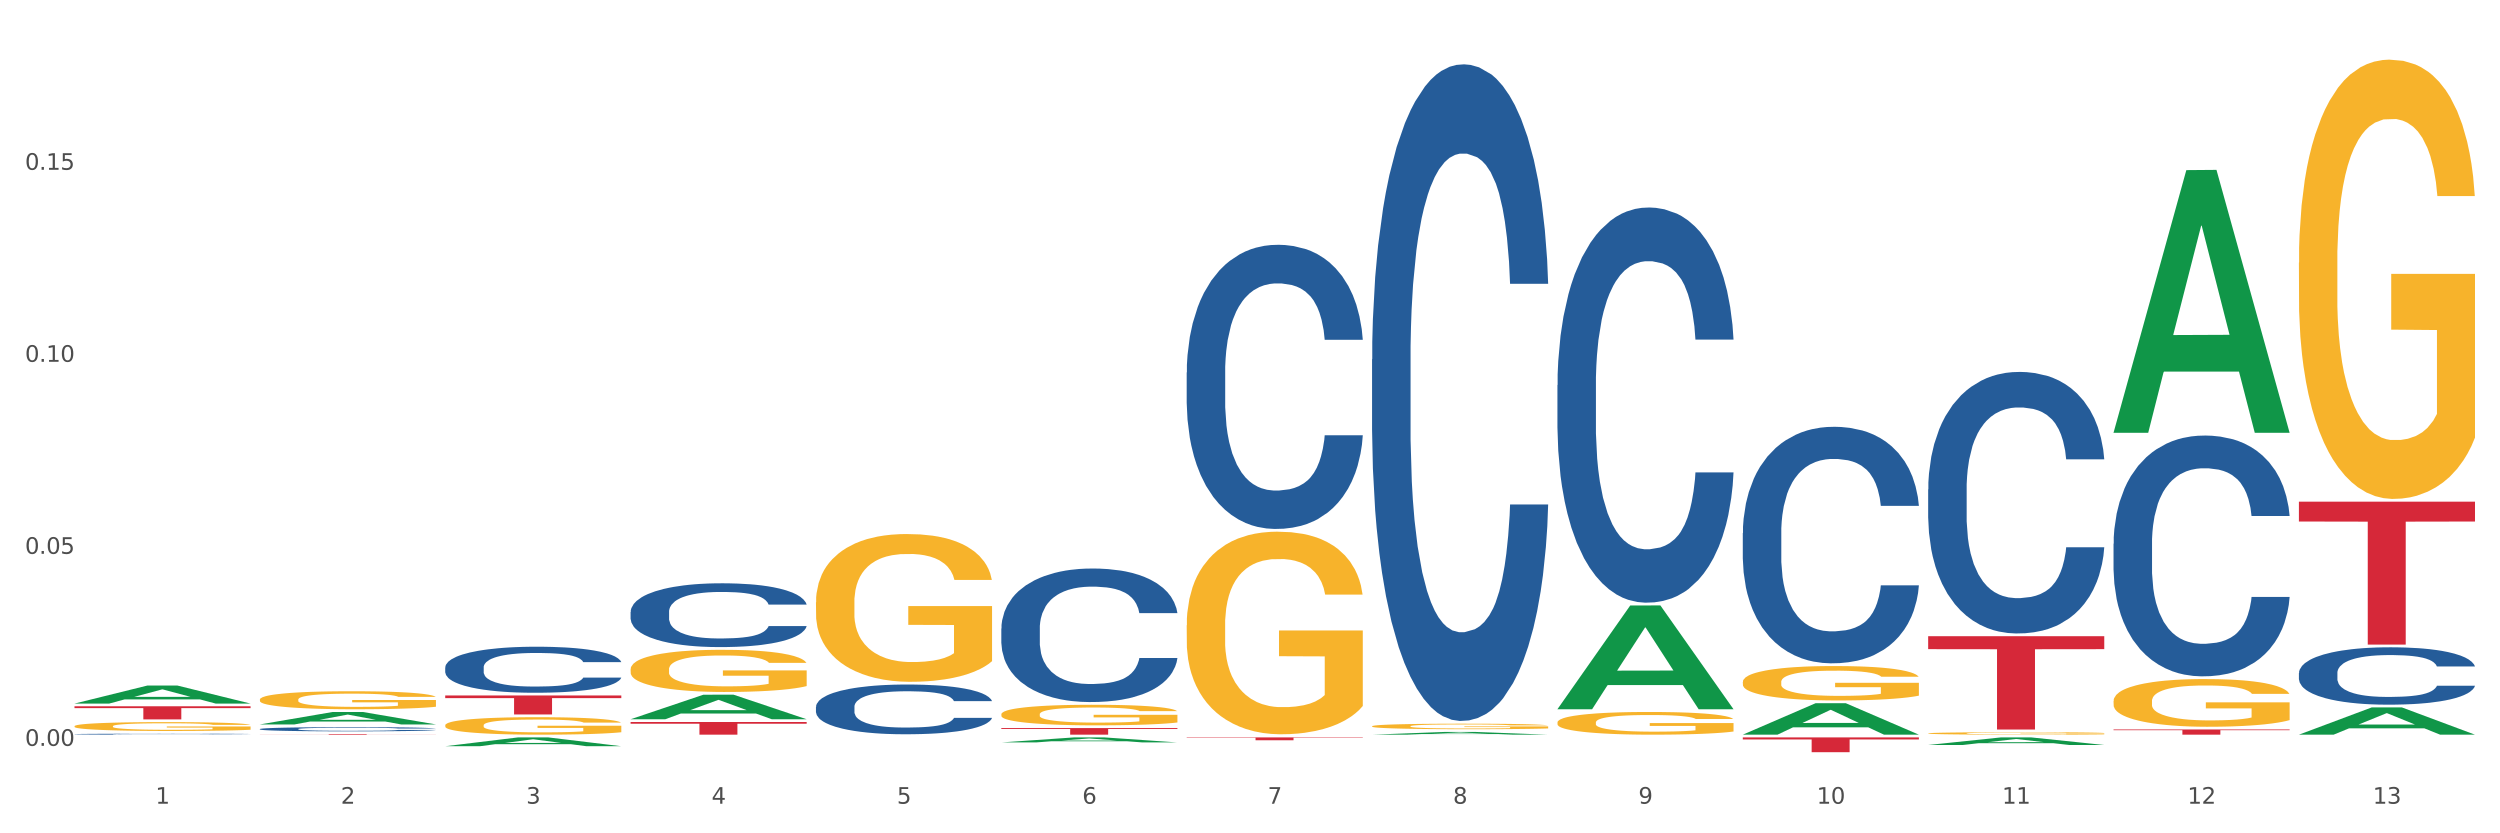 <?xml version="1.0" encoding="utf-8" standalone="no"?>
<!DOCTYPE svg PUBLIC "-//W3C//DTD SVG 1.1//EN"
  "http://www.w3.org/Graphics/SVG/1.1/DTD/svg11.dtd">
<svg xmlns:xlink="http://www.w3.org/1999/xlink" width="1080pt" height="360pt" viewBox="0 0 1080 360" xmlns="http://www.w3.org/2000/svg" version="1.1">
 <rect x="0" y="0" width="1080" height="360" fill="#333333" stroke="none"/>
 <defs>
  <style type="text/css">*{stroke-linejoin: round; stroke-linecap: butt}</style>
 </defs>
 <g id="figure_1">
  <g id="patch_1">
   <path d="M 0 360 
L 1080 360 
L 1080 0 
L 0 0 
z
" style="fill: #ffffff; stroke: #ffffff; stroke-linejoin: miter"/>
  </g>
  <g id="axes_1">
   <g id="matplotlib.axis_1">
    <g id="xtick_1">
     <g id="text_1">
      <!-- 1 -->
      <g style="fill: #4d4d4d" transform="translate(67.159 347.204) scale(0.096 -0.096)">
       <defs>
        <path id="DejaVuSans-31" d="M 794 531 
L 1825 531 
L 1825 4091 
L 703 3866 
L 703 4441 
L 1819 4666 
L 2450 4666 
L 2450 531 
L 3481 531 
L 3481 0 
L 794 0 
L 794 531 
z
" transform="scale(0.016)"/>
       </defs>
       <use xlink:href="#DejaVuSans-31"/>
      </g>
     </g>
    </g>
    <g id="xtick_2">
     <g id="text_2">
      <!-- 2 -->
      <g style="fill: #4d4d4d" transform="translate(147.238 347.204) scale(0.096 -0.096)">
       <defs>
        <path id="DejaVuSans-32" d="M 1228 531 
L 3431 531 
L 3431 0 
L 469 0 
L 469 531 
Q 828 903 1448 1529 
Q 2069 2156 2228 2338 
Q 2531 2678 2651 2914 
Q 2772 3150 2772 3378 
Q 2772 3750 2511 3984 
Q 2250 4219 1831 4219 
Q 1534 4219 1204 4116 
Q 875 4013 500 3803 
L 500 4441 
Q 881 4594 1212 4672 
Q 1544 4750 1819 4750 
Q 2544 4750 2975 4387 
Q 3406 4025 3406 3419 
Q 3406 3131 3298 2873 
Q 3191 2616 2906 2266 
Q 2828 2175 2409 1742 
Q 1991 1309 1228 531 
z
" transform="scale(0.016)"/>
       </defs>
       <use xlink:href="#DejaVuSans-32"/>
      </g>
     </g>
    </g>
    <g id="xtick_3">
     <g id="text_3">
      <!-- 3 -->
      <g style="fill: #4d4d4d" transform="translate(227.317 347.204) scale(0.096 -0.096)">
       <defs>
        <path id="DejaVuSans-33" d="M 2597 2516 
Q 3050 2419 3304 2112 
Q 3559 1806 3559 1356 
Q 3559 666 3084 287 
Q 2609 -91 1734 -91 
Q 1441 -91 1130 -33 
Q 819 25 488 141 
L 488 750 
Q 750 597 1062 519 
Q 1375 441 1716 441 
Q 2309 441 2620 675 
Q 2931 909 2931 1356 
Q 2931 1769 2642 2001 
Q 2353 2234 1838 2234 
L 1294 2234 
L 1294 2753 
L 1863 2753 
Q 2328 2753 2575 2939 
Q 2822 3125 2822 3475 
Q 2822 3834 2567 4026 
Q 2313 4219 1838 4219 
Q 1578 4219 1281 4162 
Q 984 4106 628 3988 
L 628 4550 
Q 988 4650 1302 4700 
Q 1616 4750 1894 4750 
Q 2613 4750 3031 4423 
Q 3450 4097 3450 3541 
Q 3450 3153 3228 2886 
Q 3006 2619 2597 2516 
z
" transform="scale(0.016)"/>
       </defs>
       <use xlink:href="#DejaVuSans-33"/>
      </g>
     </g>
    </g>
    <g id="xtick_4">
     <g id="text_4">
      <!-- 4 -->
      <g style="fill: #4d4d4d" transform="translate(307.396 347.204) scale(0.096 -0.096)">
       <defs>
        <path id="DejaVuSans-34" d="M 2419 4116 
L 825 1625 
L 2419 1625 
L 2419 4116 
z
M 2253 4666 
L 3047 4666 
L 3047 1625 
L 3713 1625 
L 3713 1100 
L 3047 1100 
L 3047 0 
L 2419 0 
L 2419 1100 
L 313 1100 
L 313 1709 
L 2253 4666 
z
" transform="scale(0.016)"/>
       </defs>
       <use xlink:href="#DejaVuSans-34"/>
      </g>
     </g>
    </g>
    <g id="xtick_5">
     <g id="text_5">
      <!-- 5 -->
      <g style="fill: #4d4d4d" transform="translate(387.475 347.204) scale(0.096 -0.096)">
       <defs>
        <path id="DejaVuSans-35" d="M 691 4666 
L 3169 4666 
L 3169 4134 
L 1269 4134 
L 1269 2991 
Q 1406 3038 1543 3061 
Q 1681 3084 1819 3084 
Q 2600 3084 3056 2656 
Q 3513 2228 3513 1497 
Q 3513 744 3044 326 
Q 2575 -91 1722 -91 
Q 1428 -91 1123 -41 
Q 819 9 494 109 
L 494 744 
Q 775 591 1075 516 
Q 1375 441 1709 441 
Q 2250 441 2565 725 
Q 2881 1009 2881 1497 
Q 2881 1984 2565 2268 
Q 2250 2553 1709 2553 
Q 1456 2553 1204 2497 
Q 953 2441 691 2322 
L 691 4666 
z
" transform="scale(0.016)"/>
       </defs>
       <use xlink:href="#DejaVuSans-35"/>
      </g>
     </g>
    </g>
    <g id="xtick_6">
     <g id="text_6">
      <!-- 6 -->
      <g style="fill: #4d4d4d" transform="translate(467.554 347.204) scale(0.096 -0.096)">
       <defs>
        <path id="DejaVuSans-36" d="M 2113 2584 
Q 1688 2584 1439 2293 
Q 1191 2003 1191 1497 
Q 1191 994 1439 701 
Q 1688 409 2113 409 
Q 2538 409 2786 701 
Q 3034 994 3034 1497 
Q 3034 2003 2786 2293 
Q 2538 2584 2113 2584 
z
M 3366 4563 
L 3366 3988 
Q 3128 4100 2886 4159 
Q 2644 4219 2406 4219 
Q 1781 4219 1451 3797 
Q 1122 3375 1075 2522 
Q 1259 2794 1537 2939 
Q 1816 3084 2150 3084 
Q 2853 3084 3261 2657 
Q 3669 2231 3669 1497 
Q 3669 778 3244 343 
Q 2819 -91 2113 -91 
Q 1303 -91 875 529 
Q 447 1150 447 2328 
Q 447 3434 972 4092 
Q 1497 4750 2381 4750 
Q 2619 4750 2861 4703 
Q 3103 4656 3366 4563 
z
" transform="scale(0.016)"/>
       </defs>
       <use xlink:href="#DejaVuSans-36"/>
      </g>
     </g>
    </g>
    <g id="xtick_7">
     <g id="text_7">
      <!-- 7 -->
      <g style="fill: #4d4d4d" transform="translate(547.634 347.204) scale(0.096 -0.096)">
       <defs>
        <path id="DejaVuSans-37" d="M 525 4666 
L 3525 4666 
L 3525 4397 
L 1831 0 
L 1172 0 
L 2766 4134 
L 525 4134 
L 525 4666 
z
" transform="scale(0.016)"/>
       </defs>
       <use xlink:href="#DejaVuSans-37"/>
      </g>
     </g>
    </g>
    <g id="xtick_8">
     <g id="text_8">
      <!-- 8 -->
      <g style="fill: #4d4d4d" transform="translate(627.713 347.204) scale(0.096 -0.096)">
       <defs>
        <path id="DejaVuSans-38" d="M 2034 2216 
Q 1584 2216 1326 1975 
Q 1069 1734 1069 1313 
Q 1069 891 1326 650 
Q 1584 409 2034 409 
Q 2484 409 2743 651 
Q 3003 894 3003 1313 
Q 3003 1734 2745 1975 
Q 2488 2216 2034 2216 
z
M 1403 2484 
Q 997 2584 770 2862 
Q 544 3141 544 3541 
Q 544 4100 942 4425 
Q 1341 4750 2034 4750 
Q 2731 4750 3128 4425 
Q 3525 4100 3525 3541 
Q 3525 3141 3298 2862 
Q 3072 2584 2669 2484 
Q 3125 2378 3379 2068 
Q 3634 1759 3634 1313 
Q 3634 634 3220 271 
Q 2806 -91 2034 -91 
Q 1263 -91 848 271 
Q 434 634 434 1313 
Q 434 1759 690 2068 
Q 947 2378 1403 2484 
z
M 1172 3481 
Q 1172 3119 1398 2916 
Q 1625 2713 2034 2713 
Q 2441 2713 2670 2916 
Q 2900 3119 2900 3481 
Q 2900 3844 2670 4047 
Q 2441 4250 2034 4250 
Q 1625 4250 1398 4047 
Q 1172 3844 1172 3481 
z
" transform="scale(0.016)"/>
       </defs>
       <use xlink:href="#DejaVuSans-38"/>
      </g>
     </g>
    </g>
    <g id="xtick_9">
     <g id="text_9">
      <!-- 9 -->
      <g style="fill: #4d4d4d" transform="translate(707.792 347.204) scale(0.096 -0.096)">
       <defs>
        <path id="DejaVuSans-39" d="M 703 97 
L 703 672 
Q 941 559 1184 500 
Q 1428 441 1663 441 
Q 2288 441 2617 861 
Q 2947 1281 2994 2138 
Q 2813 1869 2534 1725 
Q 2256 1581 1919 1581 
Q 1219 1581 811 2004 
Q 403 2428 403 3163 
Q 403 3881 828 4315 
Q 1253 4750 1959 4750 
Q 2769 4750 3195 4129 
Q 3622 3509 3622 2328 
Q 3622 1225 3098 567 
Q 2575 -91 1691 -91 
Q 1453 -91 1209 -44 
Q 966 3 703 97 
z
M 1959 2075 
Q 2384 2075 2632 2365 
Q 2881 2656 2881 3163 
Q 2881 3666 2632 3958 
Q 2384 4250 1959 4250 
Q 1534 4250 1286 3958 
Q 1038 3666 1038 3163 
Q 1038 2656 1286 2365 
Q 1534 2075 1959 2075 
z
" transform="scale(0.016)"/>
       </defs>
       <use xlink:href="#DejaVuSans-39"/>
      </g>
     </g>
    </g>
    <g id="xtick_10">
     <g id="text_10">
      <!-- 10 -->
      <g style="fill: #4d4d4d" transform="translate(784.817 347.204) scale(0.096 -0.096)">
       <defs>
        <path id="DejaVuSans-30" d="M 2034 4250 
Q 1547 4250 1301 3770 
Q 1056 3291 1056 2328 
Q 1056 1369 1301 889 
Q 1547 409 2034 409 
Q 2525 409 2770 889 
Q 3016 1369 3016 2328 
Q 3016 3291 2770 3770 
Q 2525 4250 2034 4250 
z
M 2034 4750 
Q 2819 4750 3233 4129 
Q 3647 3509 3647 2328 
Q 3647 1150 3233 529 
Q 2819 -91 2034 -91 
Q 1250 -91 836 529 
Q 422 1150 422 2328 
Q 422 3509 836 4129 
Q 1250 4750 2034 4750 
z
" transform="scale(0.016)"/>
       </defs>
       <use xlink:href="#DejaVuSans-31"/>
       <use xlink:href="#DejaVuSans-30" transform="translate(63.623 0)"/>
      </g>
     </g>
    </g>
    <g id="xtick_11">
     <g id="text_11">
      <!-- 11 -->
      <g style="fill: #4d4d4d" transform="translate(864.896 347.204) scale(0.096 -0.096)">
       <use xlink:href="#DejaVuSans-31"/>
       <use xlink:href="#DejaVuSans-31" transform="translate(63.623 0)"/>
      </g>
     </g>
    </g>
    <g id="xtick_12">
     <g id="text_12">
      <!-- 12 -->
      <g style="fill: #4d4d4d" transform="translate(944.975 347.204) scale(0.096 -0.096)">
       <use xlink:href="#DejaVuSans-31"/>
       <use xlink:href="#DejaVuSans-32" transform="translate(63.623 0)"/>
      </g>
     </g>
    </g>
    <g id="xtick_13">
     <g id="text_13">
      <!-- 13 -->
      <g style="fill: #4d4d4d" transform="translate(1025.054 347.204) scale(0.096 -0.096)">
       <use xlink:href="#DejaVuSans-31"/>
       <use xlink:href="#DejaVuSans-33" transform="translate(63.623 0)"/>
      </g>
     </g>
    </g>
    <g id="xtick_14"/>
    <g id="xtick_15"/>
    <g id="xtick_16"/>
    <g id="xtick_17"/>
    <g id="xtick_18"/>
    <g id="xtick_19"/>
    <g id="xtick_20"/>
    <g id="xtick_21"/>
    <g id="xtick_22"/>
    <g id="xtick_23"/>
    <g id="xtick_24"/>
    <g id="xtick_25"/>
   </g>
   <g id="matplotlib.axis_2">
    <g id="ytick_1">
     <g id="text_14">
      <!-- 0.00 -->
      <g style="fill: #4d4d4d" transform="translate(10.8 322.202) scale(0.096 -0.096)">
       <defs>
        <path id="DejaVuSans-2e" d="M 684 794 
L 1344 794 
L 1344 0 
L 684 0 
L 684 794 
z
" transform="scale(0.016)"/>
       </defs>
       <use xlink:href="#DejaVuSans-30"/>
       <use xlink:href="#DejaVuSans-2e" transform="translate(63.623 0)"/>
       <use xlink:href="#DejaVuSans-30" transform="translate(95.41 0)"/>
       <use xlink:href="#DejaVuSans-30" transform="translate(159.033 0)"/>
      </g>
     </g>
    </g>
    <g id="ytick_2">
     <g id="text_15">
      <!-- 0.05 -->
      <g style="fill: #4d4d4d" transform="translate(10.8 239.251) scale(0.096 -0.096)">
       <use xlink:href="#DejaVuSans-30"/>
       <use xlink:href="#DejaVuSans-2e" transform="translate(63.623 0)"/>
       <use xlink:href="#DejaVuSans-30" transform="translate(95.41 0)"/>
       <use xlink:href="#DejaVuSans-35" transform="translate(159.033 0)"/>
      </g>
     </g>
    </g>
    <g id="ytick_3">
     <g id="text_16">
      <!-- 0.10 -->
      <g style="fill: #4d4d4d" transform="translate(10.8 156.299) scale(0.096 -0.096)">
       <use xlink:href="#DejaVuSans-30"/>
       <use xlink:href="#DejaVuSans-2e" transform="translate(63.623 0)"/>
       <use xlink:href="#DejaVuSans-31" transform="translate(95.41 0)"/>
       <use xlink:href="#DejaVuSans-30" transform="translate(159.033 0)"/>
      </g>
     </g>
    </g>
    <g id="ytick_4">
     <g id="text_17">
      <!-- 0.15 -->
      <g style="fill: #4d4d4d" transform="translate(10.8 73.348) scale(0.096 -0.096)">
       <use xlink:href="#DejaVuSans-30"/>
       <use xlink:href="#DejaVuSans-2e" transform="translate(63.623 0)"/>
       <use xlink:href="#DejaVuSans-31" transform="translate(95.41 0)"/>
       <use xlink:href="#DejaVuSans-35" transform="translate(159.033 0)"/>
      </g>
     </g>
    </g>
    <g id="ytick_5"/>
    <g id="ytick_6"/>
    <g id="ytick_7"/>
    <g id="ytick_8"/>
   </g>
   <g id="PolyCollection_1">
    <path d="M 32.175 303.935 
L 32.253 303.928 
L 63.625 296.163 
L 76.644 296.156 
L 108.25 303.95 
L 93.192 303.95 
L 86.369 302.135 
L 53.978 302.135 
L 53.743 302.164 
L 47.155 303.95 
L 32.175 303.95 
L 32.175 303.935 
L 58.056 301.052 
L 82.291 301.045 
L 70.291 297.817 
L 70.134 297.803 
L 69.977 297.825 
L 57.978 301.045 
L 58.056 301.052 
L 32.175 303.935 
z
" clip-path="url(#p253baf80af)" style="fill: #109648"/>
    <path d="M 432.571 271.517 
L 432.661 271.464 
L 432.661 269.989 
L 432.93 267.987 
L 433.92 264.299 
L 435.179 261.506 
L 437.337 258.24 
L 438.506 256.87 
L 440.034 255.342 
L 443.182 252.866 
L 446.779 250.758 
L 449.297 249.599 
L 451.185 248.861 
L 455.411 247.544 
L 457.839 246.965 
L 460.357 246.49 
L 462.515 246.174 
L 466.112 245.805 
L 468.99 245.647 
L 472.317 245.595 
L 475.105 245.647 
L 478.791 245.858 
L 484.187 246.49 
L 486.255 246.859 
L 489.043 247.491 
L 491.92 248.334 
L 494.258 249.177 
L 496.956 250.389 
L 499.744 251.97 
L 502.441 253.972 
L 504.33 255.816 
L 505.858 257.766 
L 507.207 260.136 
L 508.196 262.718 
L 508.646 264.878 
L 492.19 264.878 
L 491.74 262.929 
L 490.841 260.821 
L 489.942 259.399 
L 488.953 258.24 
L 487.424 256.923 
L 486.075 256.08 
L 483.827 255.078 
L 481.759 254.446 
L 480.05 254.077 
L 477.982 253.761 
L 473.576 253.445 
L 470.429 253.445 
L 468.45 253.551 
L 466.022 253.814 
L 463.954 254.183 
L 461.526 254.815 
L 459.638 255.5 
L 457.749 256.396 
L 456.67 257.028 
L 455.052 258.187 
L 453.973 259.135 
L 452.534 260.769 
L 451.724 261.928 
L 450.286 264.931 
L 449.656 267.144 
L 449.386 268.672 
L 449.207 270.358 
L 449.207 278.577 
L 449.746 282.265 
L 450.196 283.846 
L 450.915 285.637 
L 452.264 287.955 
L 454.242 290.221 
L 456.311 291.854 
L 458.019 292.855 
L 459.638 293.593 
L 461.256 294.173 
L 463.235 294.699 
L 464.853 295.016 
L 467.281 295.332 
L 470.159 295.49 
L 472.407 295.49 
L 476.993 295.226 
L 479.061 294.963 
L 481.039 294.594 
L 483.198 294.015 
L 484.906 293.382 
L 485.895 292.908 
L 487.514 291.907 
L 488.773 290.853 
L 489.852 289.641 
L 490.571 288.588 
L 491.381 287.007 
L 492.01 285.216 
L 492.19 284.267 
L 508.646 284.267 
L 508.286 286.164 
L 507.657 288.008 
L 506.398 290.484 
L 505.409 291.907 
L 503.88 293.646 
L 502.261 295.121 
L 500.013 296.754 
L 497.945 297.966 
L 495.787 299.02 
L 493.449 299.968 
L 489.222 301.285 
L 487.694 301.654 
L 484.457 302.286 
L 481.939 302.655 
L 478.252 303.024 
L 474.475 303.235 
L 470.518 303.288 
L 467.011 303.182 
L 463.145 302.866 
L 460.717 302.55 
L 458.019 302.076 
L 454.872 301.338 
L 451.904 300.442 
L 449.117 299.389 
L 446.509 298.177 
L 444.081 296.807 
L 440.934 294.541 
L 438.596 292.329 
L 436.887 290.274 
L 435.718 288.535 
L 434.549 286.322 
L 433.92 284.794 
L 432.93 281.106 
L 432.571 277.681 
L 432.571 271.517 
z
" clip-path="url(#p253baf80af)" style="fill: #255c99"/>
    <path d="M 352.492 305.369 
L 352.582 305.349 
L 352.582 304.799 
L 352.851 304.053 
L 353.84 302.68 
L 355.099 301.639 
L 357.258 300.422 
L 358.427 299.912 
L 359.955 299.343 
L 363.103 298.42 
L 366.699 297.635 
L 369.217 297.204 
L 371.106 296.929 
L 375.332 296.438 
L 377.76 296.222 
L 380.278 296.046 
L 382.436 295.928 
L 386.033 295.79 
L 388.911 295.732 
L 392.238 295.712 
L 395.025 295.732 
L 398.712 295.81 
L 404.108 296.046 
L 406.176 296.183 
L 408.963 296.418 
L 411.841 296.733 
L 414.179 297.047 
L 416.877 297.498 
L 419.664 298.087 
L 422.362 298.833 
L 424.25 299.52 
L 425.779 300.246 
L 427.128 301.129 
L 428.117 302.091 
L 428.567 302.895 
L 412.111 302.895 
L 411.661 302.169 
L 410.762 301.384 
L 409.863 300.854 
L 408.874 300.422 
L 407.345 299.932 
L 405.996 299.618 
L 403.748 299.245 
L 401.68 299.009 
L 399.971 298.872 
L 397.903 298.754 
L 393.497 298.636 
L 390.349 298.636 
L 388.371 298.676 
L 385.943 298.774 
L 383.875 298.911 
L 381.447 299.147 
L 379.559 299.402 
L 377.67 299.735 
L 376.591 299.971 
L 374.972 300.403 
L 373.893 300.756 
L 372.455 301.365 
L 371.645 301.796 
L 370.207 302.915 
L 369.577 303.739 
L 369.307 304.309 
L 369.127 304.937 
L 369.127 307.999 
L 369.667 309.372 
L 370.117 309.961 
L 370.836 310.629 
L 372.185 311.492 
L 374.163 312.336 
L 376.231 312.945 
L 377.94 313.318 
L 379.559 313.592 
L 381.177 313.808 
L 383.155 314.005 
L 384.774 314.122 
L 387.202 314.24 
L 390.08 314.299 
L 392.328 314.299 
L 396.914 314.201 
L 398.982 314.103 
L 400.96 313.965 
L 403.118 313.749 
L 404.827 313.514 
L 405.816 313.337 
L 407.435 312.964 
L 408.694 312.572 
L 409.773 312.12 
L 410.492 311.728 
L 411.302 311.139 
L 411.931 310.472 
L 412.111 310.118 
L 428.567 310.118 
L 428.207 310.825 
L 427.578 311.512 
L 426.319 312.434 
L 425.33 312.964 
L 423.801 313.612 
L 422.182 314.162 
L 419.934 314.77 
L 417.866 315.221 
L 415.708 315.614 
L 413.37 315.967 
L 409.143 316.458 
L 407.615 316.595 
L 404.377 316.831 
L 401.86 316.968 
L 398.173 317.106 
L 394.396 317.184 
L 390.439 317.204 
L 386.932 317.165 
L 383.066 317.047 
L 380.638 316.929 
L 377.94 316.752 
L 374.793 316.478 
L 371.825 316.144 
L 369.038 315.751 
L 366.43 315.3 
L 364.002 314.79 
L 360.854 313.946 
L 358.516 313.121 
L 356.808 312.356 
L 355.639 311.708 
L 354.47 310.884 
L 353.84 310.315 
L 352.851 308.941 
L 352.492 307.665 
L 352.492 305.369 
z
" clip-path="url(#p253baf80af)" style="fill: #255c99"/>
    <path d="M 272.412 264.364 
L 272.502 264.338 
L 272.502 263.634 
L 272.772 262.677 
L 273.761 260.915 
L 275.02 259.581 
L 277.178 258.021 
L 278.347 257.366 
L 279.876 256.636 
L 283.023 255.453 
L 286.62 254.446 
L 289.138 253.892 
L 291.027 253.54 
L 295.253 252.911 
L 297.681 252.634 
L 300.199 252.407 
L 302.357 252.256 
L 305.954 252.08 
L 308.831 252.005 
L 312.159 251.98 
L 314.946 252.005 
L 318.633 252.105 
L 324.028 252.407 
L 326.097 252.584 
L 328.884 252.886 
L 331.762 253.288 
L 334.1 253.691 
L 336.798 254.27 
L 339.585 255.025 
L 342.283 255.982 
L 344.171 256.863 
L 345.7 257.794 
L 347.049 258.927 
L 348.038 260.16 
L 348.488 261.192 
L 332.032 261.192 
L 331.582 260.261 
L 330.683 259.254 
L 329.784 258.574 
L 328.794 258.021 
L 327.266 257.391 
L 325.917 256.989 
L 323.669 256.51 
L 321.601 256.208 
L 319.892 256.032 
L 317.824 255.881 
L 313.418 255.73 
L 310.27 255.73 
L 308.292 255.78 
L 305.864 255.906 
L 303.796 256.082 
L 301.368 256.384 
L 299.479 256.712 
L 297.591 257.14 
L 296.512 257.442 
L 294.893 257.995 
L 293.814 258.448 
L 292.375 259.229 
L 291.566 259.783 
L 290.127 261.217 
L 289.498 262.274 
L 289.228 263.004 
L 289.048 263.81 
L 289.048 267.737 
L 289.588 269.499 
L 290.037 270.254 
L 290.757 271.109 
L 292.106 272.217 
L 294.084 273.299 
L 296.152 274.08 
L 297.861 274.558 
L 299.479 274.91 
L 301.098 275.187 
L 303.076 275.439 
L 304.695 275.59 
L 307.123 275.741 
L 310 275.816 
L 312.249 275.816 
L 316.835 275.691 
L 318.903 275.565 
L 320.881 275.389 
L 323.039 275.112 
L 324.748 274.81 
L 325.737 274.583 
L 327.356 274.105 
L 328.615 273.601 
L 329.694 273.022 
L 330.413 272.519 
L 331.222 271.764 
L 331.852 270.908 
L 332.032 270.455 
L 348.488 270.455 
L 348.128 271.361 
L 347.498 272.242 
L 346.24 273.425 
L 345.25 274.105 
L 343.722 274.935 
L 342.103 275.64 
L 339.855 276.421 
L 337.787 276.999 
L 335.629 277.503 
L 333.291 277.956 
L 329.064 278.585 
L 327.535 278.761 
L 324.298 279.063 
L 321.78 279.24 
L 318.094 279.416 
L 314.317 279.517 
L 310.36 279.542 
L 306.853 279.491 
L 302.986 279.34 
L 300.558 279.189 
L 297.861 278.963 
L 294.713 278.61 
L 291.746 278.182 
L 288.958 277.679 
L 286.351 277.1 
L 283.923 276.446 
L 280.775 275.363 
L 278.437 274.306 
L 276.729 273.324 
L 275.56 272.494 
L 274.391 271.437 
L 273.761 270.707 
L 272.772 268.945 
L 272.412 267.309 
L 272.412 264.364 
z
" clip-path="url(#p253baf80af)" style="fill: #255c99"/>
    <path d="M 32.175 313.723 
L 32.265 313.719 
L 32.265 313.593 
L 32.444 313.484 
L 33.343 313.221 
L 34.69 313.004 
L 35.678 312.888 
L 36.666 312.794 
L 37.833 312.699 
L 39.271 312.601 
L 41.875 312.457 
L 43.492 312.384 
L 45.468 312.307 
L 49.061 312.194 
L 51.665 312.131 
L 54.36 312.079 
L 58.761 312.016 
L 61.635 311.988 
L 64.689 311.967 
L 68.371 311.953 
L 71.156 311.949 
L 77.263 311.96 
L 82.473 311.991 
L 84.988 312.016 
L 88.221 312.058 
L 89.927 312.086 
L 92.712 312.142 
L 95.586 312.216 
L 97.562 312.279 
L 100.526 312.398 
L 102.771 312.517 
L 104.837 312.664 
L 105.915 312.766 
L 106.723 312.86 
L 107.442 312.969 
L 108.16 313.141 
L 91.993 313.141 
L 91.365 313.018 
L 90.377 312.902 
L 88.939 312.79 
L 87.682 312.72 
L 85.526 312.633 
L 83.55 312.576 
L 81.485 312.534 
L 78.97 312.499 
L 76.994 312.482 
L 74.209 312.468 
L 68.731 312.471 
L 65.048 312.499 
L 62.533 312.534 
L 60.917 312.566 
L 59.479 312.601 
L 57.863 312.65 
L 55.977 312.724 
L 54.629 312.79 
L 53.282 312.874 
L 52.204 312.959 
L 51.216 313.057 
L 50.408 313.162 
L 49.779 313.27 
L 49.24 313.404 
L 48.791 313.624 
L 48.791 314.105 
L 48.971 314.213 
L 49.42 314.357 
L 49.959 314.466 
L 50.857 314.595 
L 51.665 314.683 
L 53.192 314.809 
L 54.899 314.914 
L 56.246 314.981 
L 57.593 315.037 
L 59.929 315.114 
L 62.533 315.177 
L 64.779 315.216 
L 67.832 315.251 
L 69.898 315.265 
L 71.695 315.272 
L 76.096 315.272 
L 79.239 315.261 
L 82.742 315.237 
L 85.437 315.205 
L 87.682 315.167 
L 90.197 315.103 
L 91.814 315.044 
L 91.814 314.311 
L 72.054 314.308 
L 72.054 313.821 
L 108.25 313.821 
L 108.25 315.251 
L 106.723 315.324 
L 105.017 315.391 
L 103.22 315.45 
L 100.526 315.524 
L 97.292 315.594 
L 94.418 315.643 
L 91.365 315.685 
L 87.772 315.724 
L 83.101 315.759 
L 80.227 315.773 
L 76.635 315.783 
L 72.413 315.787 
L 68.731 315.78 
L 65.138 315.762 
L 61.366 315.731 
L 57.683 315.685 
L 54.899 315.64 
L 52.114 315.584 
L 49.15 315.51 
L 46.815 315.44 
L 45.019 315.377 
L 43.043 315.296 
L 40.887 315.191 
L 39.271 315.096 
L 37.833 314.998 
L 36.307 314.872 
L 35.229 314.763 
L 34.151 314.627 
L 33.522 314.525 
L 32.804 314.367 
L 32.265 314.147 
L 32.175 313.723 
z
" clip-path="url(#p253baf80af)" style="fill: #f7b32b"/>
    <path d="M 112.254 314.942 
L 112.344 314.94 
L 112.344 314.894 
L 112.614 314.831 
L 113.603 314.715 
L 114.862 314.627 
L 117.02 314.525 
L 118.189 314.482 
L 119.718 314.434 
L 122.865 314.356 
L 126.462 314.29 
L 128.98 314.253 
L 130.868 314.23 
L 135.095 314.189 
L 137.523 314.171 
L 140.04 314.156 
L 142.199 314.146 
L 145.796 314.134 
L 148.673 314.129 
L 152 314.128 
L 154.788 314.129 
L 158.475 314.136 
L 163.87 314.156 
L 165.938 314.167 
L 168.726 314.187 
L 171.604 314.214 
L 173.942 314.24 
L 176.639 314.278 
L 179.427 314.328 
L 182.125 314.391 
L 184.013 314.449 
L 185.542 314.51 
L 186.891 314.584 
L 187.88 314.665 
L 188.329 314.733 
L 171.873 314.733 
L 171.424 314.672 
L 170.525 314.606 
L 169.625 314.561 
L 168.636 314.525 
L 167.107 314.483 
L 165.759 314.457 
L 163.51 314.425 
L 161.442 314.406 
L 159.734 314.394 
L 157.665 314.384 
L 153.259 314.374 
L 150.112 314.374 
L 148.134 314.377 
L 145.706 314.386 
L 143.637 314.397 
L 141.209 314.417 
L 139.321 314.439 
L 137.433 314.467 
L 136.354 314.487 
L 134.735 314.523 
L 133.656 314.553 
L 132.217 314.604 
L 131.408 314.641 
L 129.969 314.735 
L 129.34 314.804 
L 129.07 314.852 
L 128.89 314.905 
L 128.89 315.164 
L 129.43 315.279 
L 129.879 315.329 
L 130.599 315.385 
L 131.947 315.458 
L 133.926 315.529 
L 135.994 315.581 
L 137.702 315.612 
L 139.321 315.635 
L 140.94 315.653 
L 142.918 315.67 
L 144.537 315.68 
L 146.965 315.69 
L 149.842 315.695 
L 152.09 315.695 
L 156.676 315.687 
L 158.745 315.678 
L 160.723 315.667 
L 162.881 315.648 
L 164.59 315.629 
L 165.579 315.614 
L 167.197 315.582 
L 168.456 315.549 
L 169.535 315.511 
L 170.255 315.478 
L 171.064 315.428 
L 171.694 315.372 
L 171.873 315.342 
L 188.329 315.342 
L 187.97 315.402 
L 187.34 315.46 
L 186.081 315.538 
L 185.092 315.582 
L 183.563 315.637 
L 181.945 315.683 
L 179.697 315.735 
L 177.628 315.773 
L 175.47 315.806 
L 173.132 315.835 
L 168.906 315.877 
L 167.377 315.888 
L 164.14 315.908 
L 161.622 315.92 
L 157.935 315.931 
L 154.158 315.938 
L 150.202 315.94 
L 146.695 315.936 
L 142.828 315.927 
L 140.4 315.917 
L 137.702 315.902 
L 134.555 315.879 
L 131.588 315.85 
L 128.8 315.817 
L 126.192 315.779 
L 123.764 315.736 
L 120.617 315.665 
L 118.279 315.596 
L 116.57 315.531 
L 115.401 315.476 
L 114.232 315.407 
L 113.603 315.359 
L 112.614 315.243 
L 112.254 315.135 
L 112.254 314.942 
z
" clip-path="url(#p253baf80af)" style="fill: #255c99"/>
    <path d="M 32.175 317.149 
L 32.265 317.149 
L 32.265 317.138 
L 32.535 317.123 
L 33.524 317.096 
L 34.783 317.075 
L 36.941 317.051 
L 38.11 317.041 
L 39.639 317.03 
L 42.786 317.012 
L 46.383 316.996 
L 48.901 316.988 
L 50.789 316.982 
L 55.016 316.972 
L 57.443 316.968 
L 59.961 316.965 
L 62.119 316.962 
L 65.716 316.96 
L 68.594 316.958 
L 71.921 316.958 
L 74.709 316.958 
L 78.396 316.96 
L 83.791 316.965 
L 85.859 316.967 
L 88.647 316.972 
L 91.524 316.978 
L 93.862 316.984 
L 96.56 316.993 
L 99.348 317.005 
L 102.045 317.02 
L 103.934 317.033 
L 105.463 317.048 
L 106.811 317.065 
L 107.801 317.084 
L 108.25 317.1 
L 91.794 317.1 
L 91.345 317.086 
L 90.445 317.07 
L 89.546 317.06 
L 88.557 317.051 
L 87.028 317.042 
L 85.679 317.035 
L 83.431 317.028 
L 81.363 317.023 
L 79.655 317.021 
L 77.586 317.018 
L 73.18 317.016 
L 70.033 317.016 
L 68.054 317.017 
L 65.627 317.019 
L 63.558 317.021 
L 61.13 317.026 
L 59.242 317.031 
L 57.354 317.038 
L 56.274 317.042 
L 54.656 317.051 
L 53.577 317.058 
L 52.138 317.07 
L 51.329 317.079 
L 49.89 317.101 
L 49.26 317.117 
L 48.991 317.128 
L 48.811 317.141 
L 48.811 317.201 
L 49.35 317.229 
L 49.8 317.24 
L 50.519 317.254 
L 51.868 317.271 
L 53.847 317.287 
L 55.915 317.299 
L 57.623 317.307 
L 59.242 317.312 
L 60.861 317.317 
L 62.839 317.32 
L 64.457 317.323 
L 66.885 317.325 
L 69.763 317.326 
L 72.011 317.326 
L 76.597 317.324 
L 78.665 317.322 
L 80.644 317.32 
L 82.802 317.315 
L 84.51 317.311 
L 85.5 317.307 
L 87.118 317.3 
L 88.377 317.292 
L 89.456 317.283 
L 90.176 317.275 
L 90.985 317.264 
L 91.614 317.25 
L 91.794 317.243 
L 108.25 317.243 
L 107.89 317.257 
L 107.261 317.271 
L 106.002 317.289 
L 105.013 317.3 
L 103.484 317.313 
L 101.866 317.324 
L 99.618 317.336 
L 97.549 317.345 
L 95.391 317.352 
L 93.053 317.359 
L 88.827 317.369 
L 87.298 317.372 
L 84.061 317.376 
L 81.543 317.379 
L 77.856 317.382 
L 74.079 317.383 
L 70.123 317.384 
L 66.616 317.383 
L 62.749 317.381 
L 60.321 317.378 
L 57.623 317.375 
L 54.476 317.369 
L 51.509 317.363 
L 48.721 317.355 
L 46.113 317.346 
L 43.685 317.336 
L 40.538 317.319 
L 38.2 317.303 
L 36.491 317.288 
L 35.322 317.275 
L 34.153 317.259 
L 33.524 317.247 
L 32.535 317.22 
L 32.175 317.195 
L 32.175 317.149 
z
" clip-path="url(#p253baf80af)" style="fill: #255c99"/>
    <path d="M 512.65 160.907 
L 512.74 160.795 
L 512.74 157.656 
L 513.01 153.396 
L 513.999 145.548 
L 515.258 139.606 
L 517.416 132.655 
L 518.585 129.74 
L 520.114 126.489 
L 523.261 121.22 
L 526.858 116.735 
L 529.376 114.269 
L 531.264 112.699 
L 535.49 109.897 
L 537.918 108.663 
L 540.436 107.654 
L 542.594 106.982 
L 546.191 106.197 
L 549.069 105.861 
L 552.396 105.748 
L 555.184 105.861 
L 558.871 106.309 
L 564.266 107.654 
L 566.334 108.439 
L 569.122 109.784 
L 571.999 111.578 
L 574.337 113.372 
L 577.035 115.951 
L 579.823 119.314 
L 582.52 123.574 
L 584.409 127.498 
L 585.937 131.646 
L 587.286 136.691 
L 588.275 142.184 
L 588.725 146.781 
L 572.269 146.781 
L 571.819 142.633 
L 570.92 138.149 
L 570.021 135.122 
L 569.032 132.655 
L 567.503 129.852 
L 566.154 128.059 
L 563.906 125.928 
L 561.838 124.583 
L 560.129 123.798 
L 558.061 123.126 
L 553.655 122.453 
L 550.508 122.453 
L 548.529 122.677 
L 546.101 123.238 
L 544.033 124.023 
L 541.605 125.368 
L 539.717 126.825 
L 537.828 128.731 
L 536.749 130.077 
L 535.131 132.543 
L 534.052 134.561 
L 532.613 138.036 
L 531.804 140.503 
L 530.365 146.893 
L 529.735 151.602 
L 529.466 154.853 
L 529.286 158.441 
L 529.286 175.93 
L 529.825 183.778 
L 530.275 187.141 
L 530.994 190.953 
L 532.343 195.886 
L 534.321 200.706 
L 536.39 204.182 
L 538.098 206.312 
L 539.717 207.881 
L 541.335 209.115 
L 543.314 210.236 
L 544.932 210.908 
L 547.36 211.581 
L 550.238 211.917 
L 552.486 211.917 
L 557.072 211.357 
L 559.14 210.796 
L 561.119 210.011 
L 563.277 208.778 
L 564.985 207.433 
L 565.974 206.424 
L 567.593 204.294 
L 568.852 202.052 
L 569.931 199.473 
L 570.65 197.231 
L 571.46 193.868 
L 572.089 190.056 
L 572.269 188.038 
L 588.725 188.038 
L 588.365 192.074 
L 587.736 195.998 
L 586.477 201.267 
L 585.488 204.294 
L 583.959 207.993 
L 582.341 211.133 
L 580.092 214.608 
L 578.024 217.187 
L 575.866 219.429 
L 573.528 221.447 
L 569.302 224.25 
L 567.773 225.034 
L 564.536 226.38 
L 562.018 227.164 
L 558.331 227.949 
L 554.554 228.398 
L 550.598 228.51 
L 547.091 228.286 
L 543.224 227.613 
L 540.796 226.94 
L 538.098 225.931 
L 534.951 224.362 
L 531.983 222.456 
L 529.196 220.214 
L 526.588 217.635 
L 524.16 214.72 
L 521.013 209.899 
L 518.675 205.191 
L 516.966 200.818 
L 515.797 197.119 
L 514.628 192.41 
L 513.999 189.159 
L 513.01 181.311 
L 512.65 174.024 
L 512.65 160.907 
z
" clip-path="url(#p253baf80af)" style="fill: #255c99"/>
    <path d="M 32.175 305.121 
L 108.25 305.121 
L 108.25 305.907 
L 78.325 305.912 
L 78.325 310.778 
L 61.92 310.778 
L 61.92 305.912 
L 32.175 305.907 
L 32.175 305.126 
L 32.175 305.121 
z
" clip-path="url(#p253baf80af)" style="fill: #d62839"/>
    <path d="M 192.333 300.446 
L 268.408 300.446 
L 268.408 301.587 
L 238.483 301.594 
L 238.483 308.654 
L 222.078 308.654 
L 222.078 301.594 
L 192.333 301.587 
L 192.333 300.454 
L 192.333 300.446 
z
" clip-path="url(#p253baf80af)" style="fill: #d62839"/>
    <path d="M 272.412 311.894 
L 348.488 311.894 
L 348.488 312.657 
L 318.562 312.662 
L 318.562 317.384 
L 302.157 317.384 
L 302.157 312.662 
L 272.412 312.657 
L 272.412 311.899 
L 272.412 311.894 
z
" clip-path="url(#p253baf80af)" style="fill: #d62839"/>
    <path d="M 432.571 314.521 
L 508.646 314.521 
L 508.646 314.919 
L 478.721 314.921 
L 478.721 317.384 
L 462.316 317.384 
L 462.316 314.921 
L 432.571 314.919 
L 432.571 314.523 
L 432.571 314.521 
z
" clip-path="url(#p253baf80af)" style="fill: #d62839"/>
    <path d="M 512.65 318.555 
L 588.725 318.555 
L 588.725 318.729 
L 558.8 318.73 
L 558.8 319.807 
L 542.395 319.807 
L 542.395 318.73 
L 512.65 318.729 
L 512.65 318.556 
L 512.65 318.555 
z
" clip-path="url(#p253baf80af)" style="fill: #d62839"/>
    <path d="M 752.887 318.555 
L 828.963 318.555 
L 828.963 319.444 
L 799.037 319.45 
L 799.037 324.95 
L 782.632 324.95 
L 782.632 319.45 
L 752.887 319.444 
L 752.887 318.561 
L 752.887 318.555 
z
" clip-path="url(#p253baf80af)" style="fill: #d62839"/>
    <path d="M 832.967 274.832 
L 909.042 274.832 
L 909.042 280.435 
L 879.116 280.473 
L 879.116 315.155 
L 862.712 315.155 
L 862.712 280.473 
L 832.967 280.435 
L 832.967 274.869 
L 832.967 274.832 
z
" clip-path="url(#p253baf80af)" style="fill: #d62839"/>
    <path d="M 112.254 317.111 
L 188.329 317.111 
L 188.329 317.149 
L 158.404 317.149 
L 158.404 317.384 
L 141.999 317.384 
L 141.999 317.149 
L 112.254 317.149 
L 112.254 317.111 
L 112.254 317.111 
z
" clip-path="url(#p253baf80af)" style="fill: #d62839"/>
    <path d="M 592.729 155.247 
L 592.819 154.988 
L 592.819 147.734 
L 593.089 137.889 
L 594.078 119.755 
L 595.337 106.024 
L 597.495 89.962 
L 598.664 83.226 
L 600.193 75.713 
L 603.34 63.537 
L 606.937 53.174 
L 609.455 47.475 
L 611.343 43.848 
L 615.57 37.371 
L 617.998 34.521 
L 620.515 32.19 
L 622.674 30.635 
L 626.27 28.822 
L 629.148 28.045 
L 632.475 27.786 
L 635.263 28.045 
L 638.95 29.081 
L 644.345 32.19 
L 646.413 34.003 
L 649.201 37.112 
L 652.078 41.257 
L 654.417 45.402 
L 657.114 51.361 
L 659.902 59.133 
L 662.6 68.977 
L 664.488 78.045 
L 666.017 87.63 
L 667.365 99.288 
L 668.355 111.983 
L 668.804 122.604 
L 652.348 122.604 
L 651.899 113.019 
L 650.999 102.656 
L 650.1 95.661 
L 649.111 89.962 
L 647.582 83.485 
L 646.233 79.34 
L 643.985 74.418 
L 641.917 71.309 
L 640.209 69.495 
L 638.14 67.941 
L 633.734 66.387 
L 630.587 66.387 
L 628.608 66.905 
L 626.181 68.2 
L 624.112 70.014 
L 621.684 73.122 
L 619.796 76.49 
L 617.908 80.894 
L 616.829 84.003 
L 615.21 89.703 
L 614.131 94.366 
L 612.692 102.397 
L 611.883 108.097 
L 610.444 122.863 
L 609.814 133.744 
L 609.545 141.257 
L 609.365 149.547 
L 609.365 189.962 
L 609.904 208.097 
L 610.354 215.869 
L 611.073 224.677 
L 612.422 236.076 
L 614.401 247.216 
L 616.469 255.247 
L 618.177 260.17 
L 619.796 263.796 
L 621.415 266.646 
L 623.393 269.237 
L 625.012 270.791 
L 627.439 272.346 
L 630.317 273.123 
L 632.565 273.123 
L 637.151 271.828 
L 639.219 270.532 
L 641.198 268.719 
L 643.356 265.869 
L 645.064 262.76 
L 646.054 260.429 
L 647.672 255.506 
L 648.931 250.325 
L 650.01 244.366 
L 650.73 239.185 
L 651.539 231.413 
L 652.168 222.605 
L 652.348 217.941 
L 668.804 217.941 
L 668.445 227.268 
L 667.815 236.335 
L 666.556 248.511 
L 665.567 255.506 
L 664.038 264.056 
L 662.42 271.309 
L 660.172 279.341 
L 658.103 285.299 
L 655.945 290.48 
L 653.607 295.144 
L 649.381 301.62 
L 647.852 303.434 
L 644.615 306.543 
L 642.097 308.356 
L 638.41 310.17 
L 634.633 311.206 
L 630.677 311.465 
L 627.17 310.947 
L 623.303 309.392 
L 620.875 307.838 
L 618.177 305.506 
L 615.03 301.879 
L 612.063 297.475 
L 609.275 292.294 
L 606.667 286.335 
L 604.239 279.6 
L 601.092 268.46 
L 598.754 257.579 
L 597.045 247.475 
L 595.876 238.926 
L 594.707 228.045 
L 594.078 220.532 
L 593.089 202.397 
L 592.729 185.558 
L 592.729 155.247 
z
" clip-path="url(#p253baf80af)" style="fill: #255c99"/>
    <path d="M 672.808 166.347 
L 672.898 166.191 
L 672.898 161.825 
L 673.168 155.901 
L 674.157 144.987 
L 675.416 136.723 
L 677.574 127.057 
L 678.743 123.003 
L 680.272 118.481 
L 683.419 111.153 
L 687.016 104.917 
L 689.534 101.487 
L 691.422 99.304 
L 695.649 95.406 
L 698.077 93.691 
L 700.595 92.288 
L 702.753 91.352 
L 706.35 90.261 
L 709.227 89.793 
L 712.554 89.637 
L 715.342 89.793 
L 719.029 90.417 
L 724.424 92.288 
L 726.492 93.379 
L 729.28 95.25 
L 732.158 97.745 
L 734.496 100.239 
L 737.193 103.825 
L 739.981 108.503 
L 742.679 114.428 
L 744.567 119.885 
L 746.096 125.653 
L 747.445 132.669 
L 748.434 140.309 
L 748.883 146.702 
L 732.427 146.702 
L 731.978 140.933 
L 731.079 134.696 
L 730.179 130.487 
L 729.19 127.057 
L 727.661 123.159 
L 726.313 120.664 
L 724.065 117.702 
L 721.996 115.831 
L 720.288 114.739 
L 718.22 113.804 
L 713.813 112.868 
L 710.666 112.868 
L 708.688 113.18 
L 706.26 113.96 
L 704.191 115.051 
L 701.764 116.922 
L 699.875 118.949 
L 697.987 121.6 
L 696.908 123.471 
L 695.289 126.901 
L 694.21 129.707 
L 692.771 134.54 
L 691.962 137.971 
L 690.523 146.858 
L 689.894 153.406 
L 689.624 157.927 
L 689.444 162.917 
L 689.444 187.239 
L 689.984 198.153 
L 690.433 202.83 
L 691.153 208.132 
L 692.501 214.992 
L 694.48 221.696 
L 696.548 226.529 
L 698.257 229.492 
L 699.875 231.674 
L 701.494 233.389 
L 703.472 234.949 
L 705.091 235.884 
L 707.519 236.82 
L 710.396 237.287 
L 712.644 237.287 
L 717.23 236.508 
L 719.299 235.728 
L 721.277 234.637 
L 723.435 232.922 
L 725.144 231.051 
L 726.133 229.648 
L 727.751 226.685 
L 729.01 223.567 
L 730.089 219.981 
L 730.809 216.863 
L 731.618 212.185 
L 732.248 206.884 
L 732.427 204.078 
L 748.883 204.078 
L 748.524 209.691 
L 747.894 215.148 
L 746.635 222.476 
L 745.646 226.685 
L 744.117 231.83 
L 742.499 236.196 
L 740.251 241.029 
L 738.183 244.615 
L 736.024 247.734 
L 733.686 250.54 
L 729.46 254.438 
L 727.931 255.529 
L 724.694 257.4 
L 722.176 258.492 
L 718.489 259.583 
L 714.713 260.207 
L 710.756 260.362 
L 707.249 260.051 
L 703.382 259.115 
L 700.954 258.18 
L 698.257 256.776 
L 695.109 254.594 
L 692.142 251.943 
L 689.354 248.825 
L 686.746 245.239 
L 684.318 241.185 
L 681.171 234.481 
L 678.833 227.933 
L 677.125 221.852 
L 675.956 216.707 
L 674.787 210.158 
L 674.157 205.637 
L 673.168 194.723 
L 672.808 184.589 
L 672.808 166.347 
z
" clip-path="url(#p253baf80af)" style="fill: #255c99"/>
    <path d="M 752.887 230.285 
L 752.977 230.191 
L 752.977 227.578 
L 753.247 224.032 
L 754.236 217.5 
L 755.495 212.554 
L 757.653 206.768 
L 758.822 204.341 
L 760.351 201.635 
L 763.498 197.249 
L 767.095 193.516 
L 769.613 191.463 
L 771.501 190.156 
L 775.728 187.823 
L 778.156 186.797 
L 780.674 185.957 
L 782.832 185.397 
L 786.429 184.744 
L 789.306 184.464 
L 792.633 184.371 
L 795.421 184.464 
L 799.108 184.837 
L 804.503 185.957 
L 806.572 186.61 
L 809.359 187.73 
L 812.237 189.223 
L 814.575 190.716 
L 817.273 192.863 
L 820.06 195.662 
L 822.758 199.209 
L 824.646 202.475 
L 826.175 205.928 
L 827.524 210.127 
L 828.513 214.7 
L 828.963 218.526 
L 812.507 218.526 
L 812.057 215.073 
L 811.158 211.34 
L 810.258 208.821 
L 809.269 206.768 
L 807.741 204.435 
L 806.392 202.942 
L 804.144 201.168 
L 802.075 200.049 
L 800.367 199.395 
L 798.299 198.835 
L 793.892 198.275 
L 790.745 198.275 
L 788.767 198.462 
L 786.339 198.929 
L 784.271 199.582 
L 781.843 200.702 
L 779.954 201.915 
L 778.066 203.501 
L 776.987 204.621 
L 775.368 206.674 
L 774.289 208.354 
L 772.85 211.247 
L 772.041 213.3 
L 770.602 218.62 
L 769.973 222.539 
L 769.703 225.245 
L 769.523 228.232 
L 769.523 242.79 
L 770.063 249.322 
L 770.512 252.122 
L 771.232 255.295 
L 772.581 259.401 
L 774.559 263.414 
L 776.627 266.307 
L 778.336 268.08 
L 779.954 269.386 
L 781.573 270.413 
L 783.551 271.346 
L 785.17 271.906 
L 787.598 272.466 
L 790.475 272.746 
L 792.723 272.746 
L 797.31 272.279 
L 799.378 271.813 
L 801.356 271.159 
L 803.514 270.133 
L 805.223 269.013 
L 806.212 268.173 
L 807.831 266.4 
L 809.089 264.534 
L 810.169 262.387 
L 810.888 260.521 
L 811.697 257.721 
L 812.327 254.548 
L 812.507 252.868 
L 828.963 252.868 
L 828.603 256.228 
L 827.973 259.494 
L 826.714 263.88 
L 825.725 266.4 
L 824.197 269.48 
L 822.578 272.093 
L 820.33 274.986 
L 818.262 277.132 
L 816.104 278.998 
L 813.765 280.678 
L 809.539 283.011 
L 808.01 283.665 
L 804.773 284.784 
L 802.255 285.438 
L 798.568 286.091 
L 794.792 286.464 
L 790.835 286.558 
L 787.328 286.371 
L 783.461 285.811 
L 781.033 285.251 
L 778.336 284.411 
L 775.188 283.105 
L 772.221 281.518 
L 769.433 279.652 
L 766.825 277.505 
L 764.398 275.079 
L 761.25 271.066 
L 758.912 267.147 
L 757.204 263.507 
L 756.035 260.428 
L 754.866 256.508 
L 754.236 253.802 
L 753.247 247.269 
L 752.887 241.203 
L 752.887 230.285 
z
" clip-path="url(#p253baf80af)" style="fill: #255c99"/>
    <path d="M 112.254 302.213 
L 112.344 302.206 
L 112.344 301.95 
L 112.524 301.73 
L 113.422 301.197 
L 114.769 300.756 
L 115.757 300.521 
L 116.745 300.329 
L 117.913 300.137 
L 119.35 299.938 
L 121.954 299.647 
L 123.571 299.498 
L 125.547 299.341 
L 129.14 299.114 
L 131.744 298.986 
L 134.439 298.879 
L 138.84 298.751 
L 141.714 298.694 
L 144.768 298.652 
L 148.45 298.623 
L 151.235 298.616 
L 157.342 298.637 
L 162.552 298.701 
L 165.067 298.751 
L 168.3 298.836 
L 170.007 298.893 
L 172.791 299.007 
L 175.665 299.156 
L 177.641 299.284 
L 180.605 299.526 
L 182.85 299.768 
L 184.916 300.066 
L 185.994 300.273 
L 186.802 300.465 
L 187.521 300.685 
L 188.24 301.033 
L 172.072 301.033 
L 171.444 300.784 
L 170.456 300.55 
L 169.019 300.322 
L 167.761 300.18 
L 165.606 300.002 
L 163.63 299.889 
L 161.564 299.803 
L 159.049 299.732 
L 157.073 299.697 
L 154.289 299.668 
L 148.81 299.675 
L 145.127 299.732 
L 142.612 299.803 
L 140.996 299.867 
L 139.559 299.938 
L 137.942 300.038 
L 136.056 300.187 
L 134.708 300.322 
L 133.361 300.493 
L 132.283 300.664 
L 131.295 300.863 
L 130.487 301.076 
L 129.858 301.296 
L 129.319 301.566 
L 128.87 302.014 
L 128.87 302.988 
L 129.05 303.209 
L 129.499 303.5 
L 130.038 303.721 
L 130.936 303.984 
L 131.744 304.161 
L 133.271 304.417 
L 134.978 304.631 
L 136.325 304.766 
L 137.672 304.879 
L 140.008 305.036 
L 142.612 305.164 
L 144.858 305.242 
L 147.912 305.313 
L 149.977 305.342 
L 151.774 305.356 
L 156.175 305.356 
L 159.318 305.334 
L 162.821 305.285 
L 165.516 305.221 
L 167.761 305.142 
L 170.276 305.015 
L 171.893 304.894 
L 171.893 303.408 
L 152.133 303.401 
L 152.133 302.412 
L 188.329 302.412 
L 188.329 305.313 
L 186.802 305.462 
L 185.096 305.597 
L 183.3 305.718 
L 180.605 305.868 
L 177.372 306.01 
L 174.497 306.109 
L 171.444 306.195 
L 167.851 306.273 
L 163.181 306.344 
L 160.306 306.372 
L 156.714 306.394 
L 152.492 306.401 
L 148.81 306.387 
L 145.217 306.351 
L 141.445 306.287 
L 137.762 306.195 
L 134.978 306.102 
L 132.194 305.988 
L 129.23 305.839 
L 126.894 305.697 
L 125.098 305.569 
L 123.122 305.406 
L 120.966 305.192 
L 119.35 305 
L 117.913 304.801 
L 116.386 304.545 
L 115.308 304.325 
L 114.23 304.048 
L 113.601 303.841 
L 112.883 303.522 
L 112.344 303.074 
L 112.254 302.213 
z
" clip-path="url(#p253baf80af)" style="fill: #f7b32b"/>
    <path d="M 192.333 313.318 
L 192.423 313.311 
L 192.423 313.063 
L 192.603 312.849 
L 193.501 312.331 
L 194.848 311.903 
L 195.836 311.675 
L 196.824 311.489 
L 197.992 311.303 
L 199.429 311.109 
L 202.034 310.826 
L 203.65 310.681 
L 205.626 310.53 
L 209.219 310.309 
L 211.824 310.184 
L 214.518 310.081 
L 218.919 309.957 
L 221.793 309.901 
L 224.847 309.86 
L 228.53 309.832 
L 231.314 309.825 
L 237.422 309.846 
L 242.631 309.908 
L 245.146 309.957 
L 248.379 310.039 
L 250.086 310.095 
L 252.87 310.205 
L 255.744 310.35 
L 257.72 310.474 
L 260.684 310.709 
L 262.93 310.944 
L 264.995 311.234 
L 266.073 311.434 
L 266.882 311.62 
L 267.6 311.834 
L 268.319 312.172 
L 252.152 312.172 
L 251.523 311.931 
L 250.535 311.703 
L 249.098 311.482 
L 247.84 311.344 
L 245.685 311.171 
L 243.709 311.061 
L 241.643 310.978 
L 239.128 310.909 
L 237.152 310.875 
L 234.368 310.847 
L 228.889 310.854 
L 225.206 310.909 
L 222.692 310.978 
L 221.075 311.04 
L 219.638 311.109 
L 218.021 311.206 
L 216.135 311.351 
L 214.788 311.482 
L 213.44 311.648 
L 212.363 311.813 
L 211.375 312.007 
L 210.566 312.214 
L 209.937 312.428 
L 209.399 312.69 
L 208.949 313.125 
L 208.949 314.071 
L 209.129 314.285 
L 209.578 314.568 
L 210.117 314.782 
L 211.015 315.037 
L 211.824 315.21 
L 213.351 315.458 
L 215.057 315.665 
L 216.404 315.796 
L 217.752 315.907 
L 220.087 316.059 
L 222.692 316.183 
L 224.937 316.259 
L 227.991 316.328 
L 230.057 316.355 
L 231.853 316.369 
L 236.254 316.369 
L 239.398 316.348 
L 242.9 316.3 
L 245.595 316.238 
L 247.84 316.162 
L 250.355 316.038 
L 251.972 315.92 
L 251.972 314.478 
L 232.212 314.471 
L 232.212 313.511 
L 268.408 313.511 
L 268.408 316.328 
L 266.882 316.473 
L 265.175 316.604 
L 263.379 316.721 
L 260.684 316.866 
L 257.451 317.004 
L 254.577 317.101 
L 251.523 317.184 
L 247.93 317.26 
L 243.26 317.329 
L 240.386 317.356 
L 236.793 317.377 
L 232.571 317.384 
L 228.889 317.37 
L 225.296 317.336 
L 221.524 317.273 
L 217.841 317.184 
L 215.057 317.094 
L 212.273 316.983 
L 209.309 316.839 
L 206.974 316.7 
L 205.177 316.576 
L 203.201 316.417 
L 201.046 316.21 
L 199.429 316.024 
L 197.992 315.831 
L 196.465 315.582 
L 195.387 315.368 
L 194.309 315.099 
L 193.681 314.899 
L 192.962 314.588 
L 192.423 314.153 
L 192.333 313.318 
z
" clip-path="url(#p253baf80af)" style="fill: #f7b32b"/>
    <path d="M 272.412 289.132 
L 272.502 289.116 
L 272.502 288.517 
L 272.682 288.001 
L 273.58 286.753 
L 274.927 285.721 
L 275.915 285.172 
L 276.903 284.723 
L 278.071 284.274 
L 279.508 283.808 
L 282.113 283.126 
L 283.729 282.776 
L 285.705 282.41 
L 289.298 281.878 
L 291.903 281.578 
L 294.597 281.329 
L 298.998 281.029 
L 301.873 280.896 
L 304.926 280.796 
L 308.609 280.73 
L 311.393 280.713 
L 317.501 280.763 
L 322.71 280.913 
L 325.225 281.029 
L 328.458 281.229 
L 330.165 281.362 
L 332.949 281.628 
L 335.823 281.977 
L 337.799 282.277 
L 340.763 282.843 
L 343.009 283.408 
L 345.075 284.107 
L 346.152 284.59 
L 346.961 285.039 
L 347.679 285.555 
L 348.398 286.37 
L 332.231 286.37 
L 331.602 285.788 
L 330.614 285.239 
L 329.177 284.706 
L 327.919 284.374 
L 325.764 283.958 
L 323.788 283.691 
L 321.722 283.492 
L 319.207 283.325 
L 317.231 283.242 
L 314.447 283.176 
L 308.968 283.192 
L 305.286 283.325 
L 302.771 283.492 
L 301.154 283.641 
L 299.717 283.808 
L 298.1 284.041 
L 296.214 284.39 
L 294.867 284.706 
L 293.52 285.106 
L 292.442 285.505 
L 291.454 285.971 
L 290.645 286.47 
L 290.017 286.986 
L 289.478 287.618 
L 289.029 288.666 
L 289.029 290.946 
L 289.208 291.462 
L 289.657 292.144 
L 290.196 292.66 
L 291.094 293.276 
L 291.903 293.691 
L 293.43 294.29 
L 295.136 294.79 
L 296.483 295.106 
L 297.831 295.372 
L 300.166 295.738 
L 302.771 296.038 
L 305.016 296.221 
L 308.07 296.387 
L 310.136 296.454 
L 311.932 296.487 
L 316.333 296.487 
L 319.477 296.437 
L 322.98 296.32 
L 325.674 296.171 
L 327.919 295.988 
L 330.434 295.688 
L 332.051 295.405 
L 332.051 291.928 
L 312.291 291.911 
L 312.291 289.598 
L 348.488 289.598 
L 348.488 296.387 
L 346.961 296.736 
L 345.254 297.053 
L 343.458 297.335 
L 340.763 297.685 
L 337.53 298.018 
L 334.656 298.251 
L 331.602 298.45 
L 328.009 298.633 
L 323.339 298.8 
L 320.465 298.866 
L 316.872 298.916 
L 312.651 298.933 
L 308.968 298.9 
L 305.375 298.816 
L 301.603 298.667 
L 297.921 298.45 
L 295.136 298.234 
L 292.352 297.968 
L 289.388 297.618 
L 287.053 297.286 
L 285.256 296.986 
L 283.28 296.603 
L 281.125 296.104 
L 279.508 295.655 
L 278.071 295.189 
L 276.544 294.59 
L 275.466 294.074 
L 274.388 293.425 
L 273.76 292.943 
L 273.041 292.194 
L 272.502 291.146 
L 272.412 289.132 
z
" clip-path="url(#p253baf80af)" style="fill: #f7b32b"/>
    <path d="M 352.492 260.201 
L 352.581 260.143 
L 352.581 258.044 
L 352.761 256.237 
L 353.659 251.864 
L 355.006 248.25 
L 355.994 246.326 
L 356.982 244.752 
L 358.15 243.177 
L 359.587 241.545 
L 362.192 239.155 
L 363.809 237.93 
L 365.785 236.648 
L 369.377 234.782 
L 371.982 233.733 
L 374.676 232.858 
L 379.078 231.809 
L 381.952 231.342 
L 385.005 230.992 
L 388.688 230.759 
L 391.472 230.701 
L 397.58 230.876 
L 402.789 231.401 
L 405.304 231.809 
L 408.538 232.508 
L 410.244 232.975 
L 413.028 233.907 
L 415.903 235.132 
L 417.879 236.181 
L 420.843 238.163 
L 423.088 240.146 
L 425.154 242.594 
L 426.232 244.285 
L 427.04 245.859 
L 427.758 247.667 
L 428.477 250.523 
L 412.31 250.523 
L 411.681 248.483 
L 410.693 246.559 
L 409.256 244.693 
L 407.999 243.527 
L 405.843 242.07 
L 403.867 241.137 
L 401.801 240.437 
L 399.286 239.854 
L 397.31 239.563 
L 394.526 239.33 
L 389.047 239.388 
L 385.365 239.854 
L 382.85 240.437 
L 381.233 240.962 
L 379.796 241.545 
L 378.179 242.361 
L 376.293 243.585 
L 374.946 244.693 
L 373.599 246.092 
L 372.521 247.492 
L 371.533 249.124 
L 370.724 250.873 
L 370.096 252.68 
L 369.557 254.896 
L 369.108 258.569 
L 369.108 266.556 
L 369.287 268.363 
L 369.737 270.754 
L 370.275 272.561 
L 371.174 274.718 
L 371.982 276.176 
L 373.509 278.275 
L 375.215 280.024 
L 376.563 281.131 
L 377.91 282.064 
L 380.245 283.347 
L 382.85 284.396 
L 385.095 285.038 
L 388.149 285.621 
L 390.215 285.854 
L 392.011 285.97 
L 396.412 285.97 
L 399.556 285.796 
L 403.059 285.387 
L 405.753 284.863 
L 407.999 284.221 
L 410.514 283.172 
L 412.13 282.181 
L 412.13 269.996 
L 392.37 269.938 
L 392.37 261.834 
L 428.567 261.834 
L 428.567 285.621 
L 427.04 286.845 
L 425.333 287.953 
L 423.537 288.944 
L 420.843 290.168 
L 417.609 291.334 
L 414.735 292.15 
L 411.681 292.85 
L 408.088 293.491 
L 403.418 294.074 
L 400.544 294.308 
L 396.951 294.482 
L 392.73 294.541 
L 389.047 294.424 
L 385.455 294.133 
L 381.682 293.608 
L 378 292.85 
L 375.215 292.092 
L 372.431 291.159 
L 369.467 289.935 
L 367.132 288.769 
L 365.335 287.719 
L 363.359 286.379 
L 361.204 284.63 
L 359.587 283.055 
L 358.15 281.423 
L 356.623 279.324 
L 355.545 277.517 
L 354.468 275.243 
L 353.839 273.552 
L 353.12 270.929 
L 352.581 267.256 
L 352.492 260.201 
z
" clip-path="url(#p253baf80af)" style="fill: #f7b32b"/>
    <path d="M 432.571 308.567 
L 432.661 308.559 
L 432.661 308.267 
L 432.84 308.015 
L 433.738 307.406 
L 435.086 306.903 
L 436.074 306.635 
L 437.062 306.416 
L 438.229 306.196 
L 439.666 305.969 
L 442.271 305.636 
L 443.888 305.466 
L 445.864 305.287 
L 449.456 305.027 
L 452.061 304.881 
L 454.756 304.759 
L 459.157 304.613 
L 462.031 304.548 
L 465.085 304.499 
L 468.767 304.467 
L 471.551 304.459 
L 477.659 304.483 
L 482.868 304.556 
L 485.383 304.613 
L 488.617 304.71 
L 490.323 304.775 
L 493.108 304.905 
L 495.982 305.076 
L 497.958 305.222 
L 500.922 305.498 
L 503.167 305.774 
L 505.233 306.115 
L 506.311 306.351 
L 507.119 306.57 
L 507.838 306.822 
L 508.556 307.219 
L 492.389 307.219 
L 491.76 306.935 
L 490.772 306.667 
L 489.335 306.407 
L 488.078 306.245 
L 485.922 306.042 
L 483.946 305.912 
L 481.88 305.815 
L 479.366 305.733 
L 477.39 305.693 
L 474.605 305.66 
L 469.126 305.669 
L 465.444 305.733 
L 462.929 305.815 
L 461.312 305.888 
L 459.875 305.969 
L 458.258 306.083 
L 456.372 306.253 
L 455.025 306.407 
L 453.678 306.602 
L 452.6 306.797 
L 451.612 307.024 
L 450.804 307.268 
L 450.175 307.52 
L 449.636 307.828 
L 449.187 308.34 
L 449.187 309.452 
L 449.367 309.704 
L 449.816 310.037 
L 450.355 310.289 
L 451.253 310.589 
L 452.061 310.792 
L 453.588 311.084 
L 455.295 311.328 
L 456.642 311.482 
L 457.989 311.612 
L 460.324 311.791 
L 462.929 311.937 
L 465.174 312.026 
L 468.228 312.107 
L 470.294 312.14 
L 472.09 312.156 
L 476.491 312.156 
L 479.635 312.132 
L 483.138 312.075 
L 485.832 312.002 
L 488.078 311.912 
L 490.593 311.766 
L 492.209 311.628 
L 492.209 309.931 
L 472.45 309.923 
L 472.45 308.795 
L 508.646 308.795 
L 508.646 312.107 
L 507.119 312.278 
L 505.413 312.432 
L 503.616 312.57 
L 500.922 312.741 
L 497.688 312.903 
L 494.814 313.017 
L 491.76 313.114 
L 488.168 313.203 
L 483.497 313.285 
L 480.623 313.317 
L 477.03 313.341 
L 472.809 313.35 
L 469.126 313.333 
L 465.534 313.293 
L 461.761 313.22 
L 458.079 313.114 
L 455.295 313.009 
L 452.51 312.879 
L 449.546 312.708 
L 447.211 312.546 
L 445.415 312.4 
L 443.439 312.213 
L 441.283 311.969 
L 439.666 311.75 
L 438.229 311.523 
L 436.702 311.23 
L 435.625 310.979 
L 434.547 310.662 
L 433.918 310.427 
L 433.199 310.061 
L 432.661 309.55 
L 432.571 308.567 
z
" clip-path="url(#p253baf80af)" style="fill: #f7b32b"/>
    <path d="M 512.65 270.13 
L 512.74 270.05 
L 512.74 267.172 
L 512.919 264.694 
L 513.818 258.698 
L 515.165 253.742 
L 516.153 251.104 
L 517.141 248.946 
L 518.308 246.788 
L 519.745 244.549 
L 522.35 241.272 
L 523.967 239.593 
L 525.943 237.835 
L 529.536 235.277 
L 532.14 233.838 
L 534.835 232.639 
L 539.236 231.2 
L 542.11 230.56 
L 545.164 230.081 
L 548.846 229.761 
L 551.631 229.681 
L 557.738 229.921 
L 562.948 230.64 
L 565.462 231.2 
L 568.696 232.159 
L 570.402 232.799 
L 573.187 234.078 
L 576.061 235.756 
L 578.037 237.195 
L 581.001 239.913 
L 583.246 242.631 
L 585.312 245.988 
L 586.39 248.307 
L 587.198 250.465 
L 587.917 252.943 
L 588.635 256.86 
L 572.468 256.86 
L 571.839 254.062 
L 570.851 251.424 
L 569.414 248.866 
L 568.157 247.267 
L 566.001 245.269 
L 564.025 243.99 
L 561.96 243.031 
L 559.445 242.231 
L 557.469 241.832 
L 554.684 241.512 
L 549.206 241.592 
L 545.523 242.231 
L 543.008 243.031 
L 541.391 243.75 
L 539.954 244.549 
L 538.338 245.669 
L 536.451 247.347 
L 535.104 248.866 
L 533.757 250.785 
L 532.679 252.703 
L 531.691 254.941 
L 530.883 257.34 
L 530.254 259.818 
L 529.715 262.855 
L 529.266 267.891 
L 529.266 278.843 
L 529.446 281.321 
L 529.895 284.598 
L 530.434 287.077 
L 531.332 290.034 
L 532.14 292.033 
L 533.667 294.91 
L 535.374 297.309 
L 536.721 298.827 
L 538.068 300.106 
L 540.403 301.865 
L 543.008 303.304 
L 545.254 304.183 
L 548.307 304.983 
L 550.373 305.302 
L 552.169 305.462 
L 556.571 305.462 
L 559.714 305.223 
L 563.217 304.663 
L 565.912 303.944 
L 568.157 303.064 
L 570.672 301.625 
L 572.289 300.266 
L 572.289 283.559 
L 552.529 283.479 
L 552.529 272.368 
L 588.725 272.368 
L 588.725 304.983 
L 587.198 306.661 
L 585.492 308.18 
L 583.695 309.539 
L 581.001 311.218 
L 577.767 312.817 
L 574.893 313.936 
L 571.839 314.895 
L 568.247 315.774 
L 563.576 316.574 
L 560.702 316.893 
L 557.109 317.133 
L 552.888 317.213 
L 549.206 317.053 
L 545.613 316.654 
L 541.841 315.934 
L 538.158 314.895 
L 535.374 313.856 
L 532.589 312.577 
L 529.625 310.898 
L 527.29 309.299 
L 525.494 307.86 
L 523.518 306.022 
L 521.362 303.624 
L 519.745 301.465 
L 518.308 299.227 
L 516.781 296.349 
L 515.704 293.871 
L 514.626 290.754 
L 513.997 288.436 
L 513.279 284.838 
L 512.74 279.802 
L 512.65 270.13 
z
" clip-path="url(#p253baf80af)" style="fill: #f7b32b"/>
    <path d="M 592.729 313.737 
L 592.819 313.735 
L 592.819 313.656 
L 592.999 313.589 
L 593.897 313.426 
L 595.244 313.291 
L 596.232 313.219 
L 597.22 313.16 
L 598.388 313.102 
L 599.825 313.041 
L 602.429 312.952 
L 604.046 312.906 
L 606.022 312.858 
L 609.615 312.788 
L 612.219 312.749 
L 614.914 312.717 
L 619.315 312.677 
L 622.189 312.66 
L 625.243 312.647 
L 628.925 312.638 
L 631.71 312.636 
L 637.817 312.643 
L 643.027 312.662 
L 645.542 312.677 
L 648.775 312.704 
L 650.482 312.721 
L 653.266 312.756 
L 656.14 312.801 
L 658.116 312.841 
L 661.08 312.915 
L 663.325 312.989 
L 665.391 313.08 
L 666.469 313.143 
L 667.277 313.202 
L 667.996 313.269 
L 668.714 313.376 
L 652.547 313.376 
L 651.919 313.3 
L 650.931 313.228 
L 649.494 313.158 
L 648.236 313.115 
L 646.08 313.06 
L 644.105 313.026 
L 642.039 312.999 
L 639.524 312.978 
L 637.548 312.967 
L 634.764 312.958 
L 629.285 312.96 
L 625.602 312.978 
L 623.087 312.999 
L 621.471 313.019 
L 620.033 313.041 
L 618.417 313.071 
L 616.531 313.117 
L 615.183 313.158 
L 613.836 313.21 
L 612.758 313.263 
L 611.77 313.324 
L 610.962 313.389 
L 610.333 313.456 
L 609.794 313.539 
L 609.345 313.676 
L 609.345 313.974 
L 609.525 314.041 
L 609.974 314.131 
L 610.513 314.198 
L 611.411 314.279 
L 612.219 314.333 
L 613.746 314.411 
L 615.453 314.477 
L 616.8 314.518 
L 618.147 314.553 
L 620.483 314.601 
L 623.087 314.64 
L 625.333 314.664 
L 628.386 314.685 
L 630.452 314.694 
L 632.249 314.698 
L 636.65 314.698 
L 639.793 314.692 
L 643.296 314.677 
L 645.991 314.657 
L 648.236 314.633 
L 650.751 314.594 
L 652.368 314.557 
L 652.368 314.102 
L 632.608 314.1 
L 632.608 313.798 
L 668.804 313.798 
L 668.804 314.685 
L 667.277 314.731 
L 665.571 314.772 
L 663.774 314.809 
L 661.08 314.855 
L 657.847 314.899 
L 654.972 314.929 
L 651.919 314.955 
L 648.326 314.979 
L 643.655 315.001 
L 640.781 315.01 
L 637.189 315.016 
L 632.967 315.018 
L 629.285 315.014 
L 625.692 315.003 
L 621.92 314.983 
L 618.237 314.955 
L 615.453 314.927 
L 612.668 314.892 
L 609.705 314.846 
L 607.369 314.803 
L 605.573 314.764 
L 603.597 314.714 
L 601.441 314.648 
L 599.825 314.59 
L 598.388 314.529 
L 596.861 314.45 
L 595.783 314.383 
L 594.705 314.298 
L 594.076 314.235 
L 593.358 314.137 
L 592.819 314 
L 592.729 313.737 
z
" clip-path="url(#p253baf80af)" style="fill: #f7b32b"/>
    <path d="M 672.808 312.106 
L 672.898 312.097 
L 672.898 311.774 
L 673.078 311.496 
L 673.976 310.824 
L 675.323 310.269 
L 676.311 309.973 
L 677.299 309.731 
L 678.467 309.489 
L 679.904 309.238 
L 682.508 308.871 
L 684.125 308.682 
L 686.101 308.485 
L 689.694 308.199 
L 692.299 308.037 
L 694.993 307.903 
L 699.394 307.742 
L 702.268 307.67 
L 705.322 307.616 
L 709.005 307.58 
L 711.789 307.571 
L 717.896 307.598 
L 723.106 307.679 
L 725.621 307.742 
L 728.854 307.849 
L 730.561 307.921 
L 733.345 308.064 
L 736.219 308.252 
L 738.195 308.414 
L 741.159 308.718 
L 743.405 309.023 
L 745.47 309.399 
L 746.548 309.659 
L 747.357 309.901 
L 748.075 310.179 
L 748.794 310.618 
L 732.626 310.618 
L 731.998 310.304 
L 731.01 310.009 
L 729.573 309.722 
L 728.315 309.543 
L 726.16 309.319 
L 724.184 309.175 
L 722.118 309.068 
L 719.603 308.978 
L 717.627 308.933 
L 714.843 308.898 
L 709.364 308.907 
L 705.681 308.978 
L 703.166 309.068 
L 701.55 309.148 
L 700.113 309.238 
L 698.496 309.364 
L 696.61 309.552 
L 695.263 309.722 
L 693.915 309.937 
L 692.837 310.152 
L 691.849 310.403 
L 691.041 310.672 
L 690.412 310.95 
L 689.873 311.29 
L 689.424 311.855 
L 689.424 313.082 
L 689.604 313.36 
L 690.053 313.728 
L 690.592 314.005 
L 691.49 314.337 
L 692.299 314.561 
L 693.825 314.884 
L 695.532 315.152 
L 696.879 315.323 
L 698.226 315.466 
L 700.562 315.663 
L 703.166 315.825 
L 705.412 315.923 
L 708.466 316.013 
L 710.531 316.049 
L 712.328 316.067 
L 716.729 316.067 
L 719.872 316.04 
L 723.375 315.977 
L 726.07 315.896 
L 728.315 315.798 
L 730.83 315.636 
L 732.447 315.484 
L 732.447 313.611 
L 712.687 313.602 
L 712.687 312.357 
L 748.883 312.357 
L 748.883 316.013 
L 747.357 316.201 
L 745.65 316.371 
L 743.854 316.524 
L 741.159 316.712 
L 737.926 316.891 
L 735.052 317.016 
L 731.998 317.124 
L 728.405 317.223 
L 723.735 317.312 
L 720.86 317.348 
L 717.268 317.375 
L 713.046 317.384 
L 709.364 317.366 
L 705.771 317.321 
L 701.999 317.24 
L 698.316 317.124 
L 695.532 317.007 
L 692.748 316.864 
L 689.784 316.676 
L 687.448 316.497 
L 685.652 316.335 
L 683.676 316.129 
L 681.52 315.86 
L 679.904 315.618 
L 678.467 315.368 
L 676.94 315.045 
L 675.862 314.767 
L 674.784 314.418 
L 674.155 314.158 
L 673.437 313.755 
L 672.898 313.19 
L 672.808 312.106 
z
" clip-path="url(#p253baf80af)" style="fill: #f7b32b"/>
    <path d="M 752.887 294.602 
L 752.977 294.588 
L 752.977 294.099 
L 753.157 293.678 
L 754.055 292.659 
L 755.402 291.817 
L 756.39 291.369 
L 757.378 291.002 
L 758.546 290.635 
L 759.983 290.255 
L 762.588 289.698 
L 764.204 289.413 
L 766.18 289.114 
L 769.773 288.68 
L 772.378 288.435 
L 775.072 288.231 
L 779.473 287.987 
L 782.347 287.878 
L 785.401 287.797 
L 789.084 287.742 
L 791.868 287.729 
L 797.976 287.769 
L 803.185 287.892 
L 805.7 287.987 
L 808.933 288.15 
L 810.64 288.258 
L 813.424 288.476 
L 816.298 288.761 
L 818.274 289.006 
L 821.238 289.467 
L 823.484 289.929 
L 825.549 290.5 
L 826.627 290.894 
L 827.436 291.26 
L 828.154 291.681 
L 828.873 292.347 
L 812.706 292.347 
L 812.077 291.872 
L 811.089 291.423 
L 809.652 290.989 
L 808.394 290.717 
L 806.239 290.377 
L 804.263 290.16 
L 802.197 289.997 
L 799.682 289.861 
L 797.706 289.793 
L 794.922 289.739 
L 789.443 289.753 
L 785.76 289.861 
L 783.246 289.997 
L 781.629 290.119 
L 780.192 290.255 
L 778.575 290.445 
L 776.689 290.731 
L 775.342 290.989 
L 773.994 291.315 
L 772.917 291.641 
L 771.929 292.021 
L 771.12 292.428 
L 770.492 292.85 
L 769.953 293.366 
L 769.504 294.221 
L 769.504 296.082 
L 769.683 296.503 
L 770.132 297.06 
L 770.671 297.481 
L 771.569 297.984 
L 772.378 298.324 
L 773.905 298.813 
L 775.611 299.22 
L 776.958 299.478 
L 778.306 299.696 
L 780.641 299.994 
L 783.246 300.239 
L 785.491 300.388 
L 788.545 300.524 
L 790.611 300.578 
L 792.407 300.606 
L 796.808 300.606 
L 799.952 300.565 
L 803.454 300.47 
L 806.149 300.348 
L 808.394 300.198 
L 810.909 299.954 
L 812.526 299.723 
L 812.526 296.884 
L 792.766 296.87 
L 792.766 294.982 
L 828.963 294.982 
L 828.963 300.524 
L 827.436 300.809 
L 825.729 301.067 
L 823.933 301.298 
L 821.238 301.584 
L 818.005 301.855 
L 815.131 302.045 
L 812.077 302.208 
L 808.484 302.358 
L 803.814 302.494 
L 800.94 302.548 
L 797.347 302.589 
L 793.125 302.602 
L 789.443 302.575 
L 785.85 302.507 
L 782.078 302.385 
L 778.395 302.208 
L 775.611 302.032 
L 772.827 301.814 
L 769.863 301.529 
L 767.528 301.258 
L 765.731 301.013 
L 763.755 300.701 
L 761.6 300.293 
L 759.983 299.926 
L 758.546 299.546 
L 757.019 299.057 
L 755.941 298.636 
L 754.863 298.106 
L 754.235 297.712 
L 753.516 297.101 
L 752.977 296.245 
L 752.887 294.602 
z
" clip-path="url(#p253baf80af)" style="fill: #f7b32b"/>
    <path d="M 832.967 316.815 
L 833.056 316.814 
L 833.056 316.779 
L 833.236 316.749 
L 834.134 316.677 
L 835.481 316.617 
L 836.469 316.585 
L 837.457 316.559 
L 838.625 316.533 
L 840.062 316.506 
L 842.667 316.466 
L 844.283 316.446 
L 846.259 316.425 
L 849.852 316.394 
L 852.457 316.376 
L 855.151 316.362 
L 859.552 316.345 
L 862.427 316.337 
L 865.48 316.331 
L 869.163 316.327 
L 871.947 316.326 
L 878.055 316.329 
L 883.264 316.338 
L 885.779 316.345 
L 889.012 316.356 
L 890.719 316.364 
L 893.503 316.379 
L 896.377 316.4 
L 898.353 316.417 
L 901.317 316.45 
L 903.563 316.483 
L 905.629 316.523 
L 906.706 316.551 
L 907.515 316.577 
L 908.233 316.607 
L 908.952 316.655 
L 892.785 316.655 
L 892.156 316.621 
L 891.168 316.589 
L 889.731 316.558 
L 888.474 316.539 
L 886.318 316.515 
L 884.342 316.499 
L 882.276 316.487 
L 879.761 316.478 
L 877.785 316.473 
L 875.001 316.469 
L 869.522 316.47 
L 865.84 316.478 
L 863.325 316.487 
L 861.708 316.496 
L 860.271 316.506 
L 858.654 316.519 
L 856.768 316.54 
L 855.421 316.558 
L 854.074 316.581 
L 852.996 316.604 
L 852.008 316.631 
L 851.199 316.66 
L 850.571 316.69 
L 850.032 316.727 
L 849.583 316.788 
L 849.583 316.92 
L 849.762 316.95 
L 850.211 316.99 
L 850.75 317.02 
L 851.648 317.055 
L 852.457 317.08 
L 853.984 317.114 
L 855.69 317.143 
L 857.038 317.162 
L 858.385 317.177 
L 860.72 317.198 
L 863.325 317.216 
L 865.57 317.226 
L 868.624 317.236 
L 870.69 317.24 
L 872.486 317.242 
L 876.887 317.242 
L 880.031 317.239 
L 883.534 317.232 
L 886.228 317.223 
L 888.474 317.213 
L 890.988 317.195 
L 892.605 317.179 
L 892.605 316.977 
L 872.845 316.976 
L 872.845 316.842 
L 909.042 316.842 
L 909.042 317.236 
L 907.515 317.256 
L 905.808 317.275 
L 904.012 317.291 
L 901.317 317.311 
L 898.084 317.331 
L 895.21 317.344 
L 892.156 317.356 
L 888.563 317.366 
L 883.893 317.376 
L 881.019 317.38 
L 877.426 317.383 
L 873.205 317.384 
L 869.522 317.382 
L 865.929 317.377 
L 862.157 317.368 
L 858.475 317.356 
L 855.69 317.343 
L 852.906 317.328 
L 849.942 317.308 
L 847.607 317.288 
L 845.81 317.271 
L 843.834 317.249 
L 841.679 317.22 
L 840.062 317.194 
L 838.625 317.167 
L 837.098 317.132 
L 836.02 317.102 
L 834.942 317.064 
L 834.314 317.036 
L 833.595 316.993 
L 833.056 316.932 
L 832.967 316.815 
z
" clip-path="url(#p253baf80af)" style="fill: #f7b32b"/>
    <path d="M 913.046 302.88 
L 913.135 302.861 
L 913.135 302.183 
L 913.315 301.6 
L 914.213 300.188 
L 915.561 299.021 
L 916.549 298.4 
L 917.537 297.892 
L 918.704 297.384 
L 920.141 296.857 
L 922.746 296.085 
L 924.363 295.69 
L 926.339 295.276 
L 929.931 294.673 
L 932.536 294.334 
L 935.231 294.052 
L 939.632 293.713 
L 942.506 293.563 
L 945.559 293.45 
L 949.242 293.374 
L 952.026 293.356 
L 958.134 293.412 
L 963.343 293.582 
L 965.858 293.713 
L 969.092 293.939 
L 970.798 294.09 
L 973.582 294.391 
L 976.457 294.786 
L 978.433 295.125 
L 981.397 295.765 
L 983.642 296.405 
L 985.708 297.195 
L 986.786 297.741 
L 987.594 298.249 
L 988.312 298.833 
L 989.031 299.755 
L 972.864 299.755 
L 972.235 299.096 
L 971.247 298.475 
L 969.81 297.873 
L 968.553 297.497 
L 966.397 297.026 
L 964.421 296.725 
L 962.355 296.499 
L 959.84 296.311 
L 957.864 296.217 
L 955.08 296.141 
L 949.601 296.16 
L 945.919 296.311 
L 943.404 296.499 
L 941.787 296.668 
L 940.35 296.857 
L 938.733 297.12 
L 936.847 297.515 
L 935.5 297.873 
L 934.153 298.325 
L 933.075 298.776 
L 932.087 299.304 
L 931.279 299.868 
L 930.65 300.452 
L 930.111 301.167 
L 929.662 302.353 
L 929.662 304.931 
L 929.841 305.515 
L 930.291 306.287 
L 930.829 306.87 
L 931.728 307.567 
L 932.536 308.037 
L 934.063 308.715 
L 935.769 309.279 
L 937.117 309.637 
L 938.464 309.938 
L 940.799 310.352 
L 943.404 310.691 
L 945.649 310.898 
L 948.703 311.086 
L 950.769 311.162 
L 952.565 311.199 
L 956.966 311.199 
L 960.11 311.143 
L 963.613 311.011 
L 966.307 310.842 
L 968.553 310.635 
L 971.068 310.296 
L 972.684 309.976 
L 972.684 306.042 
L 952.925 306.023 
L 952.925 303.407 
L 989.121 303.407 
L 989.121 311.086 
L 987.594 311.482 
L 985.887 311.839 
L 984.091 312.159 
L 981.397 312.554 
L 978.163 312.931 
L 975.289 313.194 
L 972.235 313.42 
L 968.643 313.627 
L 963.972 313.816 
L 961.098 313.891 
L 957.505 313.947 
L 953.284 313.966 
L 949.601 313.928 
L 946.009 313.834 
L 942.236 313.665 
L 938.554 313.42 
L 935.769 313.176 
L 932.985 312.874 
L 930.021 312.479 
L 927.686 312.103 
L 925.89 311.764 
L 923.914 311.331 
L 921.758 310.766 
L 920.141 310.258 
L 918.704 309.731 
L 917.177 309.053 
L 916.099 308.47 
L 915.022 307.736 
L 914.393 307.19 
L 913.674 306.343 
L 913.135 305.157 
L 913.046 302.88 
z
" clip-path="url(#p253baf80af)" style="fill: #f7b32b"/>
    <path d="M 993.125 113.459 
L 993.215 113.285 
L 993.215 107.046 
L 993.394 101.673 
L 994.292 88.674 
L 995.64 77.928 
L 996.628 72.209 
L 997.616 67.529 
L 998.783 62.85 
L 1000.22 57.997 
L 1002.825 50.891 
L 1004.442 47.251 
L 1006.418 43.438 
L 1010.01 37.892 
L 1012.615 34.772 
L 1015.31 32.172 
L 1019.711 29.053 
L 1022.585 27.666 
L 1025.639 26.626 
L 1029.321 25.933 
L 1032.105 25.759 
L 1038.213 26.279 
L 1043.422 27.839 
L 1045.937 29.053 
L 1049.171 31.132 
L 1050.877 32.519 
L 1053.662 35.292 
L 1056.536 38.932 
L 1058.512 42.051 
L 1061.476 47.944 
L 1063.721 53.837 
L 1065.787 61.116 
L 1066.865 66.143 
L 1067.673 70.822 
L 1068.392 76.195 
L 1069.11 84.688 
L 1052.943 84.688 
L 1052.314 78.622 
L 1051.326 72.902 
L 1049.889 67.356 
L 1048.632 63.89 
L 1046.476 59.557 
L 1044.5 56.783 
L 1042.434 54.704 
L 1039.92 52.97 
L 1037.944 52.104 
L 1035.159 51.411 
L 1029.68 51.584 
L 1025.998 52.97 
L 1023.483 54.704 
L 1021.866 56.264 
L 1020.429 57.997 
L 1018.813 60.423 
L 1016.926 64.063 
L 1015.579 67.356 
L 1014.232 71.516 
L 1013.154 75.675 
L 1012.166 80.528 
L 1011.358 85.728 
L 1010.729 91.101 
L 1010.19 97.687 
L 1009.741 108.606 
L 1009.741 132.35 
L 1009.921 137.723 
L 1010.37 144.829 
L 1010.909 150.202 
L 1011.807 156.615 
L 1012.615 160.948 
L 1014.142 167.187 
L 1015.849 172.387 
L 1017.196 175.68 
L 1018.543 178.453 
L 1020.878 182.266 
L 1023.483 185.386 
L 1025.728 187.292 
L 1028.782 189.025 
L 1030.848 189.719 
L 1032.644 190.065 
L 1037.045 190.065 
L 1040.189 189.545 
L 1043.692 188.332 
L 1046.386 186.772 
L 1048.632 184.866 
L 1051.147 181.746 
L 1052.763 178.8 
L 1052.763 142.576 
L 1033.004 142.403 
L 1033.004 118.312 
L 1069.2 118.312 
L 1069.2 189.025 
L 1067.673 192.665 
L 1065.967 195.958 
L 1064.17 198.905 
L 1061.476 202.544 
L 1058.242 206.011 
L 1055.368 208.437 
L 1052.314 210.517 
L 1048.722 212.423 
L 1044.051 214.157 
L 1041.177 214.85 
L 1037.584 215.37 
L 1033.363 215.543 
L 1029.68 215.196 
L 1026.088 214.33 
L 1022.315 212.77 
L 1018.633 210.517 
L 1015.849 208.264 
L 1013.064 205.491 
L 1010.1 201.851 
L 1007.765 198.385 
L 1005.969 195.265 
L 1003.993 191.279 
L 1001.837 186.079 
L 1000.22 181.399 
L 998.783 176.546 
L 997.256 170.307 
L 996.179 164.934 
L 995.101 158.175 
L 994.472 153.149 
L 993.754 145.349 
L 993.215 134.43 
L 993.125 113.459 
z
" clip-path="url(#p253baf80af)" style="fill: #f7b32b"/>
    <path d="M 993.125 290.769 
L 993.215 290.747 
L 993.215 290.113 
L 993.485 289.252 
L 994.474 287.667 
L 995.733 286.467 
L 997.891 285.063 
L 999.06 284.475 
L 1000.588 283.818 
L 1003.736 282.754 
L 1007.333 281.848 
L 1009.851 281.35 
L 1011.739 281.033 
L 1015.965 280.467 
L 1018.393 280.218 
L 1020.911 280.014 
L 1023.069 279.878 
L 1026.666 279.72 
L 1029.544 279.652 
L 1032.871 279.629 
L 1035.659 279.652 
L 1039.345 279.742 
L 1044.741 280.014 
L 1046.809 280.172 
L 1049.597 280.444 
L 1052.474 280.806 
L 1054.812 281.169 
L 1057.51 281.689 
L 1060.298 282.369 
L 1062.995 283.229 
L 1064.884 284.022 
L 1066.412 284.859 
L 1067.761 285.878 
L 1068.75 286.988 
L 1069.2 287.916 
L 1052.744 287.916 
L 1052.294 287.078 
L 1051.395 286.173 
L 1050.496 285.561 
L 1049.507 285.063 
L 1047.978 284.497 
L 1046.629 284.135 
L 1044.381 283.705 
L 1042.313 283.433 
L 1040.604 283.274 
L 1038.536 283.139 
L 1034.13 283.003 
L 1030.983 283.003 
L 1029.004 283.048 
L 1026.576 283.161 
L 1024.508 283.32 
L 1022.08 283.591 
L 1020.192 283.886 
L 1018.303 284.271 
L 1017.224 284.542 
L 1015.606 285.041 
L 1014.527 285.448 
L 1013.088 286.15 
L 1012.278 286.648 
L 1010.84 287.939 
L 1010.21 288.89 
L 1009.94 289.546 
L 1009.761 290.271 
L 1009.761 293.803 
L 1010.3 295.388 
L 1010.75 296.068 
L 1011.469 296.837 
L 1012.818 297.834 
L 1014.796 298.807 
L 1016.865 299.509 
L 1018.573 299.939 
L 1020.192 300.256 
L 1021.81 300.506 
L 1023.789 300.732 
L 1025.407 300.868 
L 1027.835 301.004 
L 1030.713 301.072 
L 1032.961 301.072 
L 1037.547 300.958 
L 1039.615 300.845 
L 1041.594 300.687 
L 1043.752 300.438 
L 1045.46 300.166 
L 1046.449 299.962 
L 1048.068 299.532 
L 1049.327 299.079 
L 1050.406 298.558 
L 1051.125 298.105 
L 1051.935 297.426 
L 1052.564 296.656 
L 1052.744 296.249 
L 1069.2 296.249 
L 1068.84 297.064 
L 1068.211 297.856 
L 1066.952 298.921 
L 1065.963 299.532 
L 1064.434 300.279 
L 1062.815 300.913 
L 1060.567 301.615 
L 1058.499 302.136 
L 1056.341 302.589 
L 1054.003 302.996 
L 1049.777 303.562 
L 1048.248 303.721 
L 1045.011 303.992 
L 1042.493 304.151 
L 1038.806 304.309 
L 1035.029 304.4 
L 1031.072 304.423 
L 1027.565 304.377 
L 1023.699 304.242 
L 1021.271 304.106 
L 1018.573 303.902 
L 1015.426 303.585 
L 1012.458 303.2 
L 1009.671 302.747 
L 1007.063 302.226 
L 1004.635 301.638 
L 1001.488 300.664 
L 999.15 299.713 
L 997.441 298.83 
L 996.272 298.083 
L 995.103 297.132 
L 994.474 296.475 
L 993.485 294.89 
L 993.125 293.418 
L 993.125 290.769 
z
" clip-path="url(#p253baf80af)" style="fill: #255c99"/>
    <path d="M 913.046 234.895 
L 913.136 234.8 
L 913.136 232.14 
L 913.405 228.53 
L 914.395 221.88 
L 915.653 216.844 
L 917.812 210.954 
L 918.981 208.484 
L 920.509 205.728 
L 923.657 201.263 
L 927.254 197.463 
L 929.771 195.373 
L 931.66 194.043 
L 935.886 191.667 
L 938.314 190.622 
L 940.832 189.767 
L 942.99 189.197 
L 946.587 188.532 
L 949.465 188.247 
L 952.792 188.152 
L 955.579 188.247 
L 959.266 188.627 
L 964.662 189.767 
L 966.73 190.432 
L 969.518 191.572 
L 972.395 193.092 
L 974.733 194.613 
L 977.431 196.798 
L 980.218 199.648 
L 982.916 203.258 
L 984.805 206.583 
L 986.333 210.099 
L 987.682 214.374 
L 988.671 219.029 
L 989.121 222.925 
L 972.665 222.925 
L 972.215 219.409 
L 971.316 215.609 
L 970.417 213.044 
L 969.428 210.954 
L 967.899 208.579 
L 966.55 207.058 
L 964.302 205.253 
L 962.234 204.113 
L 960.525 203.448 
L 958.457 202.878 
L 954.051 202.308 
L 950.903 202.308 
L 948.925 202.498 
L 946.497 202.973 
L 944.429 203.638 
L 942.001 204.778 
L 940.113 206.013 
L 938.224 207.628 
L 937.145 208.769 
L 935.527 210.859 
L 934.447 212.569 
L 933.009 215.514 
L 932.199 217.604 
L 930.761 223.02 
L 930.131 227.01 
L 929.861 229.765 
L 929.681 232.805 
L 929.681 247.626 
L 930.221 254.277 
L 930.671 257.127 
L 931.39 260.357 
L 932.739 264.538 
L 934.717 268.623 
L 936.785 271.568 
L 938.494 273.373 
L 940.113 274.703 
L 941.731 275.748 
L 943.71 276.698 
L 945.328 277.268 
L 947.756 277.838 
L 950.634 278.123 
L 952.882 278.123 
L 957.468 277.648 
L 959.536 277.173 
L 961.514 276.508 
L 963.673 275.463 
L 965.381 274.323 
L 966.37 273.468 
L 967.989 271.663 
L 969.248 269.763 
L 970.327 267.578 
L 971.046 265.678 
L 971.856 262.827 
L 972.485 259.597 
L 972.665 257.887 
L 989.121 257.887 
L 988.761 261.307 
L 988.132 264.633 
L 986.873 269.098 
L 985.884 271.663 
L 984.355 274.798 
L 982.736 277.458 
L 980.488 280.404 
L 978.42 282.589 
L 976.262 284.489 
L 973.924 286.199 
L 969.697 288.574 
L 968.169 289.239 
L 964.931 290.379 
L 962.414 291.044 
L 958.727 291.709 
L 954.95 292.089 
L 950.993 292.184 
L 947.486 291.994 
L 943.62 291.424 
L 941.192 290.854 
L 938.494 289.999 
L 935.347 288.669 
L 932.379 287.054 
L 929.592 285.154 
L 926.984 282.969 
L 924.556 280.499 
L 921.409 276.413 
L 919.071 272.423 
L 917.362 268.718 
L 916.193 265.583 
L 915.024 261.592 
L 914.395 258.837 
L 913.405 252.187 
L 913.046 246.011 
L 913.046 234.895 
z
" clip-path="url(#p253baf80af)" style="fill: #255c99"/>
    <path d="M 832.967 211.436 
L 833.056 211.333 
L 833.056 208.444 
L 833.326 204.523 
L 834.315 197.299 
L 835.574 191.83 
L 837.732 185.432 
L 838.901 182.749 
L 840.43 179.757 
L 843.577 174.907 
L 847.174 170.779 
L 849.692 168.509 
L 851.581 167.064 
L 855.807 164.485 
L 858.235 163.35 
L 860.753 162.421 
L 862.911 161.802 
L 866.508 161.079 
L 869.385 160.77 
L 872.713 160.667 
L 875.5 160.77 
L 879.187 161.183 
L 884.583 162.421 
L 886.651 163.143 
L 889.438 164.381 
L 892.316 166.033 
L 894.654 167.684 
L 897.352 170.057 
L 900.139 173.153 
L 902.837 177.074 
L 904.725 180.686 
L 906.254 184.504 
L 907.603 189.147 
L 908.592 194.204 
L 909.042 198.434 
L 892.586 198.434 
L 892.136 194.616 
L 891.237 190.489 
L 890.338 187.703 
L 889.348 185.432 
L 887.82 182.853 
L 886.471 181.202 
L 884.223 179.241 
L 882.155 178.003 
L 880.446 177.28 
L 878.378 176.661 
L 873.972 176.042 
L 870.824 176.042 
L 868.846 176.248 
L 866.418 176.764 
L 864.35 177.487 
L 861.922 178.725 
L 860.033 180.066 
L 858.145 181.821 
L 857.066 183.059 
L 855.447 185.329 
L 854.368 187.187 
L 852.929 190.386 
L 852.12 192.656 
L 850.681 198.538 
L 850.052 202.872 
L 849.782 205.864 
L 849.602 209.166 
L 849.602 225.264 
L 850.142 232.487 
L 850.591 235.583 
L 851.311 239.092 
L 852.66 243.632 
L 854.638 248.069 
L 856.706 251.268 
L 858.415 253.229 
L 860.033 254.673 
L 861.652 255.808 
L 863.63 256.84 
L 865.249 257.459 
L 867.677 258.079 
L 870.554 258.388 
L 872.803 258.388 
L 877.389 257.872 
L 879.457 257.356 
L 881.435 256.634 
L 883.593 255.499 
L 885.302 254.261 
L 886.291 253.332 
L 887.91 251.371 
L 889.169 249.307 
L 890.248 246.934 
L 890.967 244.87 
L 891.776 241.774 
L 892.406 238.266 
L 892.586 236.409 
L 909.042 236.409 
L 908.682 240.123 
L 908.053 243.735 
L 906.794 248.585 
L 905.804 251.371 
L 904.276 254.777 
L 902.657 257.666 
L 900.409 260.865 
L 898.341 263.238 
L 896.183 265.302 
L 893.845 267.159 
L 889.618 269.739 
L 888.09 270.462 
L 884.852 271.7 
L 882.334 272.422 
L 878.648 273.144 
L 874.871 273.557 
L 870.914 273.66 
L 867.407 273.454 
L 863.54 272.835 
L 861.113 272.216 
L 858.415 271.287 
L 855.268 269.842 
L 852.3 268.088 
L 849.512 266.024 
L 846.905 263.651 
L 844.477 260.968 
L 841.329 256.531 
L 838.991 252.197 
L 837.283 248.172 
L 836.114 244.767 
L 834.945 240.433 
L 834.315 237.44 
L 833.326 230.217 
L 832.967 223.51 
L 832.967 211.436 
z
" clip-path="url(#p253baf80af)" style="fill: #255c99"/>
    <path d="M 913.046 315.137 
L 989.121 315.137 
L 989.121 315.449 
L 959.196 315.452 
L 959.196 317.384 
L 942.791 317.384 
L 942.791 315.452 
L 913.046 315.449 
L 913.046 315.139 
L 913.046 315.137 
z
" clip-path="url(#p253baf80af)" style="fill: #d62839"/>
    <path d="M 993.125 216.714 
L 1069.2 216.714 
L 1069.2 225.295 
L 1039.275 225.353 
L 1039.275 278.458 
L 1022.87 278.458 
L 1022.87 225.353 
L 993.125 225.295 
L 993.125 216.772 
L 993.125 216.714 
z
" clip-path="url(#p253baf80af)" style="fill: #d62839"/>
    <path d="M 192.333 288.32 
L 192.423 288.302 
L 192.423 287.793 
L 192.693 287.103 
L 193.682 285.831 
L 194.941 284.868 
L 197.099 283.742 
L 198.268 283.269 
L 199.797 282.743 
L 202.944 281.889 
L 206.541 281.162 
L 209.059 280.762 
L 210.947 280.508 
L 215.174 280.054 
L 217.602 279.854 
L 220.12 279.69 
L 222.278 279.581 
L 225.875 279.454 
L 228.752 279.4 
L 232.079 279.382 
L 234.867 279.4 
L 238.554 279.472 
L 243.949 279.69 
L 246.018 279.818 
L 248.805 280.036 
L 251.683 280.326 
L 254.021 280.617 
L 256.718 281.035 
L 259.506 281.58 
L 262.204 282.27 
L 264.092 282.906 
L 265.621 283.578 
L 266.97 284.396 
L 267.959 285.286 
L 268.408 286.031 
L 251.953 286.031 
L 251.503 285.359 
L 250.604 284.632 
L 249.704 284.141 
L 248.715 283.742 
L 247.187 283.288 
L 245.838 282.997 
L 243.59 282.652 
L 241.521 282.434 
L 239.813 282.307 
L 237.745 282.198 
L 233.338 282.089 
L 230.191 282.089 
L 228.213 282.125 
L 225.785 282.216 
L 223.717 282.343 
L 221.289 282.561 
L 219.4 282.797 
L 217.512 283.106 
L 216.433 283.324 
L 214.814 283.724 
L 213.735 284.051 
L 212.296 284.614 
L 211.487 285.013 
L 210.048 286.049 
L 209.419 286.812 
L 209.149 287.339 
L 208.969 287.92 
L 208.969 290.754 
L 209.509 292.026 
L 209.958 292.571 
L 210.678 293.189 
L 212.027 293.988 
L 214.005 294.769 
L 216.073 295.332 
L 217.782 295.678 
L 219.4 295.932 
L 221.019 296.132 
L 222.997 296.313 
L 224.616 296.422 
L 227.044 296.531 
L 229.921 296.586 
L 232.169 296.586 
L 236.755 296.495 
L 238.824 296.404 
L 240.802 296.277 
L 242.96 296.077 
L 244.669 295.859 
L 245.658 295.696 
L 247.276 295.351 
L 248.535 294.987 
L 249.615 294.569 
L 250.334 294.206 
L 251.143 293.661 
L 251.773 293.043 
L 251.953 292.716 
L 268.408 292.716 
L 268.049 293.37 
L 267.419 294.006 
L 266.16 294.86 
L 265.171 295.351 
L 263.643 295.95 
L 262.024 296.459 
L 259.776 297.022 
L 257.708 297.44 
L 255.549 297.803 
L 253.211 298.13 
L 248.985 298.584 
L 247.456 298.712 
L 244.219 298.93 
L 241.701 299.057 
L 238.014 299.184 
L 234.238 299.257 
L 230.281 299.275 
L 226.774 299.238 
L 222.907 299.129 
L 220.479 299.02 
L 217.782 298.857 
L 214.634 298.603 
L 211.667 298.294 
L 208.879 297.93 
L 206.271 297.513 
L 203.843 297.04 
L 200.696 296.259 
L 198.358 295.496 
L 196.65 294.787 
L 195.481 294.188 
L 194.312 293.425 
L 193.682 292.898 
L 192.693 291.626 
L 192.333 290.445 
L 192.333 288.32 
z
" clip-path="url(#p253baf80af)" style="fill: #255c99"/>
    <path d="M 112.254 312.946 
L 112.333 312.941 
L 143.704 307.577 
L 156.723 307.572 
L 188.329 312.956 
L 173.271 312.956 
L 166.448 311.703 
L 134.057 311.703 
L 133.822 311.723 
L 127.234 312.956 
L 112.254 312.956 
L 112.254 312.946 
L 138.135 310.954 
L 162.37 310.949 
L 150.37 308.72 
L 150.213 308.71 
L 150.056 308.725 
L 138.057 310.949 
L 138.135 310.954 
L 112.254 312.946 
z
" clip-path="url(#p253baf80af)" style="fill: #109648"/>
    <path d="M 192.333 322.361 
L 192.412 322.358 
L 223.783 318.559 
L 236.802 318.555 
L 268.408 322.369 
L 253.35 322.369 
L 246.527 321.481 
L 214.136 321.481 
L 213.901 321.495 
L 207.313 322.369 
L 192.333 322.369 
L 192.333 322.361 
L 218.215 320.951 
L 242.449 320.947 
L 230.449 319.368 
L 230.292 319.361 
L 230.136 319.371 
L 218.136 320.947 
L 218.215 320.951 
L 192.333 322.361 
z
" clip-path="url(#p253baf80af)" style="fill: #109648"/>
    <path d="M 272.412 310.703 
L 272.491 310.693 
L 303.862 300.114 
L 316.881 300.104 
L 348.488 310.723 
L 333.429 310.723 
L 326.606 308.25 
L 294.215 308.25 
L 293.98 308.29 
L 287.392 310.723 
L 272.412 310.723 
L 272.412 310.703 
L 298.294 306.774 
L 322.528 306.764 
L 310.528 302.367 
L 310.372 302.347 
L 310.215 302.377 
L 298.215 306.764 
L 298.294 306.774 
L 272.412 310.703 
z
" clip-path="url(#p253baf80af)" style="fill: #109648"/>
    <path d="M 432.571 320.726 
L 432.649 320.724 
L 464.02 318.557 
L 477.039 318.555 
L 508.646 320.73 
L 493.588 320.73 
L 486.765 320.223 
L 454.374 320.223 
L 454.138 320.232 
L 447.551 320.73 
L 432.571 320.73 
L 432.571 320.726 
L 458.452 319.921 
L 482.686 319.919 
L 470.687 319.019 
L 470.53 319.014 
L 470.373 319.021 
L 458.374 319.919 
L 458.452 319.921 
L 432.571 320.726 
z
" clip-path="url(#p253baf80af)" style="fill: #109648"/>
    <path d="M 592.729 317.382 
L 592.807 317.38 
L 624.179 316.191 
L 637.198 316.189 
L 668.804 317.384 
L 653.746 317.384 
L 646.923 317.106 
L 614.532 317.106 
L 614.297 317.11 
L 607.709 317.384 
L 592.729 317.384 
L 592.729 317.382 
L 618.61 316.94 
L 642.845 316.939 
L 630.845 316.444 
L 630.688 316.442 
L 630.531 316.445 
L 618.532 316.939 
L 618.61 316.94 
L 592.729 317.382 
z
" clip-path="url(#p253baf80af)" style="fill: #109648"/>
    <path d="M 672.808 306.316 
L 672.887 306.274 
L 704.258 261.576 
L 717.277 261.534 
L 748.883 306.4 
L 733.825 306.4 
L 727.002 295.952 
L 694.611 295.952 
L 694.376 296.121 
L 687.788 306.4 
L 672.808 306.4 
L 672.808 306.316 
L 698.689 289.717 
L 722.924 289.675 
L 710.924 271.097 
L 710.767 271.012 
L 710.611 271.139 
L 698.611 289.675 
L 698.689 289.717 
L 672.808 306.316 
z
" clip-path="url(#p253baf80af)" style="fill: #109648"/>
    <path d="M 752.887 317.358 
L 752.966 317.346 
L 784.337 303.786 
L 797.356 303.774 
L 828.963 317.384 
L 813.904 317.384 
L 807.081 314.214 
L 774.69 314.214 
L 774.455 314.266 
L 767.867 317.384 
L 752.887 317.384 
L 752.887 317.358 
L 778.769 312.323 
L 803.003 312.31 
L 791.003 306.674 
L 790.847 306.649 
L 790.69 306.687 
L 778.69 312.31 
L 778.769 312.323 
L 752.887 317.358 
z
" clip-path="url(#p253baf80af)" style="fill: #109648"/>
    <path d="M 832.967 321.833 
L 833.045 321.83 
L 864.416 318.558 
L 877.435 318.555 
L 909.042 321.839 
L 893.984 321.839 
L 887.16 321.074 
L 854.769 321.074 
L 854.534 321.087 
L 847.946 321.839 
L 832.967 321.839 
L 832.967 321.833 
L 858.848 320.618 
L 883.082 320.615 
L 871.083 319.255 
L 870.926 319.249 
L 870.769 319.258 
L 858.769 320.615 
L 858.848 320.618 
L 832.967 321.833 
z
" clip-path="url(#p253baf80af)" style="fill: #109648"/>
    <path d="M 913.046 186.768 
L 913.124 186.661 
L 944.495 73.491 
L 957.514 73.385 
L 989.121 186.981 
L 974.063 186.981 
L 967.239 160.529 
L 934.849 160.529 
L 934.613 160.955 
L 928.025 186.981 
L 913.046 186.981 
L 913.046 186.768 
L 938.927 144.742 
L 963.161 144.636 
L 951.162 97.597 
L 951.005 97.384 
L 950.848 97.704 
L 938.848 144.636 
L 938.927 144.742 
L 913.046 186.768 
z
" clip-path="url(#p253baf80af)" style="fill: #109648"/>
    <path d="M 993.125 317.362 
L 993.203 317.351 
L 1024.574 305.605 
L 1037.594 305.594 
L 1069.2 317.384 
L 1054.142 317.384 
L 1047.319 314.638 
L 1014.928 314.638 
L 1014.693 314.683 
L 1008.105 317.384 
L 993.125 317.384 
L 993.125 317.362 
L 1019.006 313 
L 1043.24 312.989 
L 1031.241 308.107 
L 1031.084 308.085 
L 1030.927 308.118 
L 1018.928 312.989 
L 1019.006 313 
L 993.125 317.362 
z
" clip-path="url(#p253baf80af)" style="fill: #109648"/>
   </g>
  </g>
 </g>
 <defs>
  <clipPath id="p253baf80af">
   <rect x="32.175" y="10.8" width="1037.025" height="329.109"/>
  </clipPath>
 </defs>
</svg>
